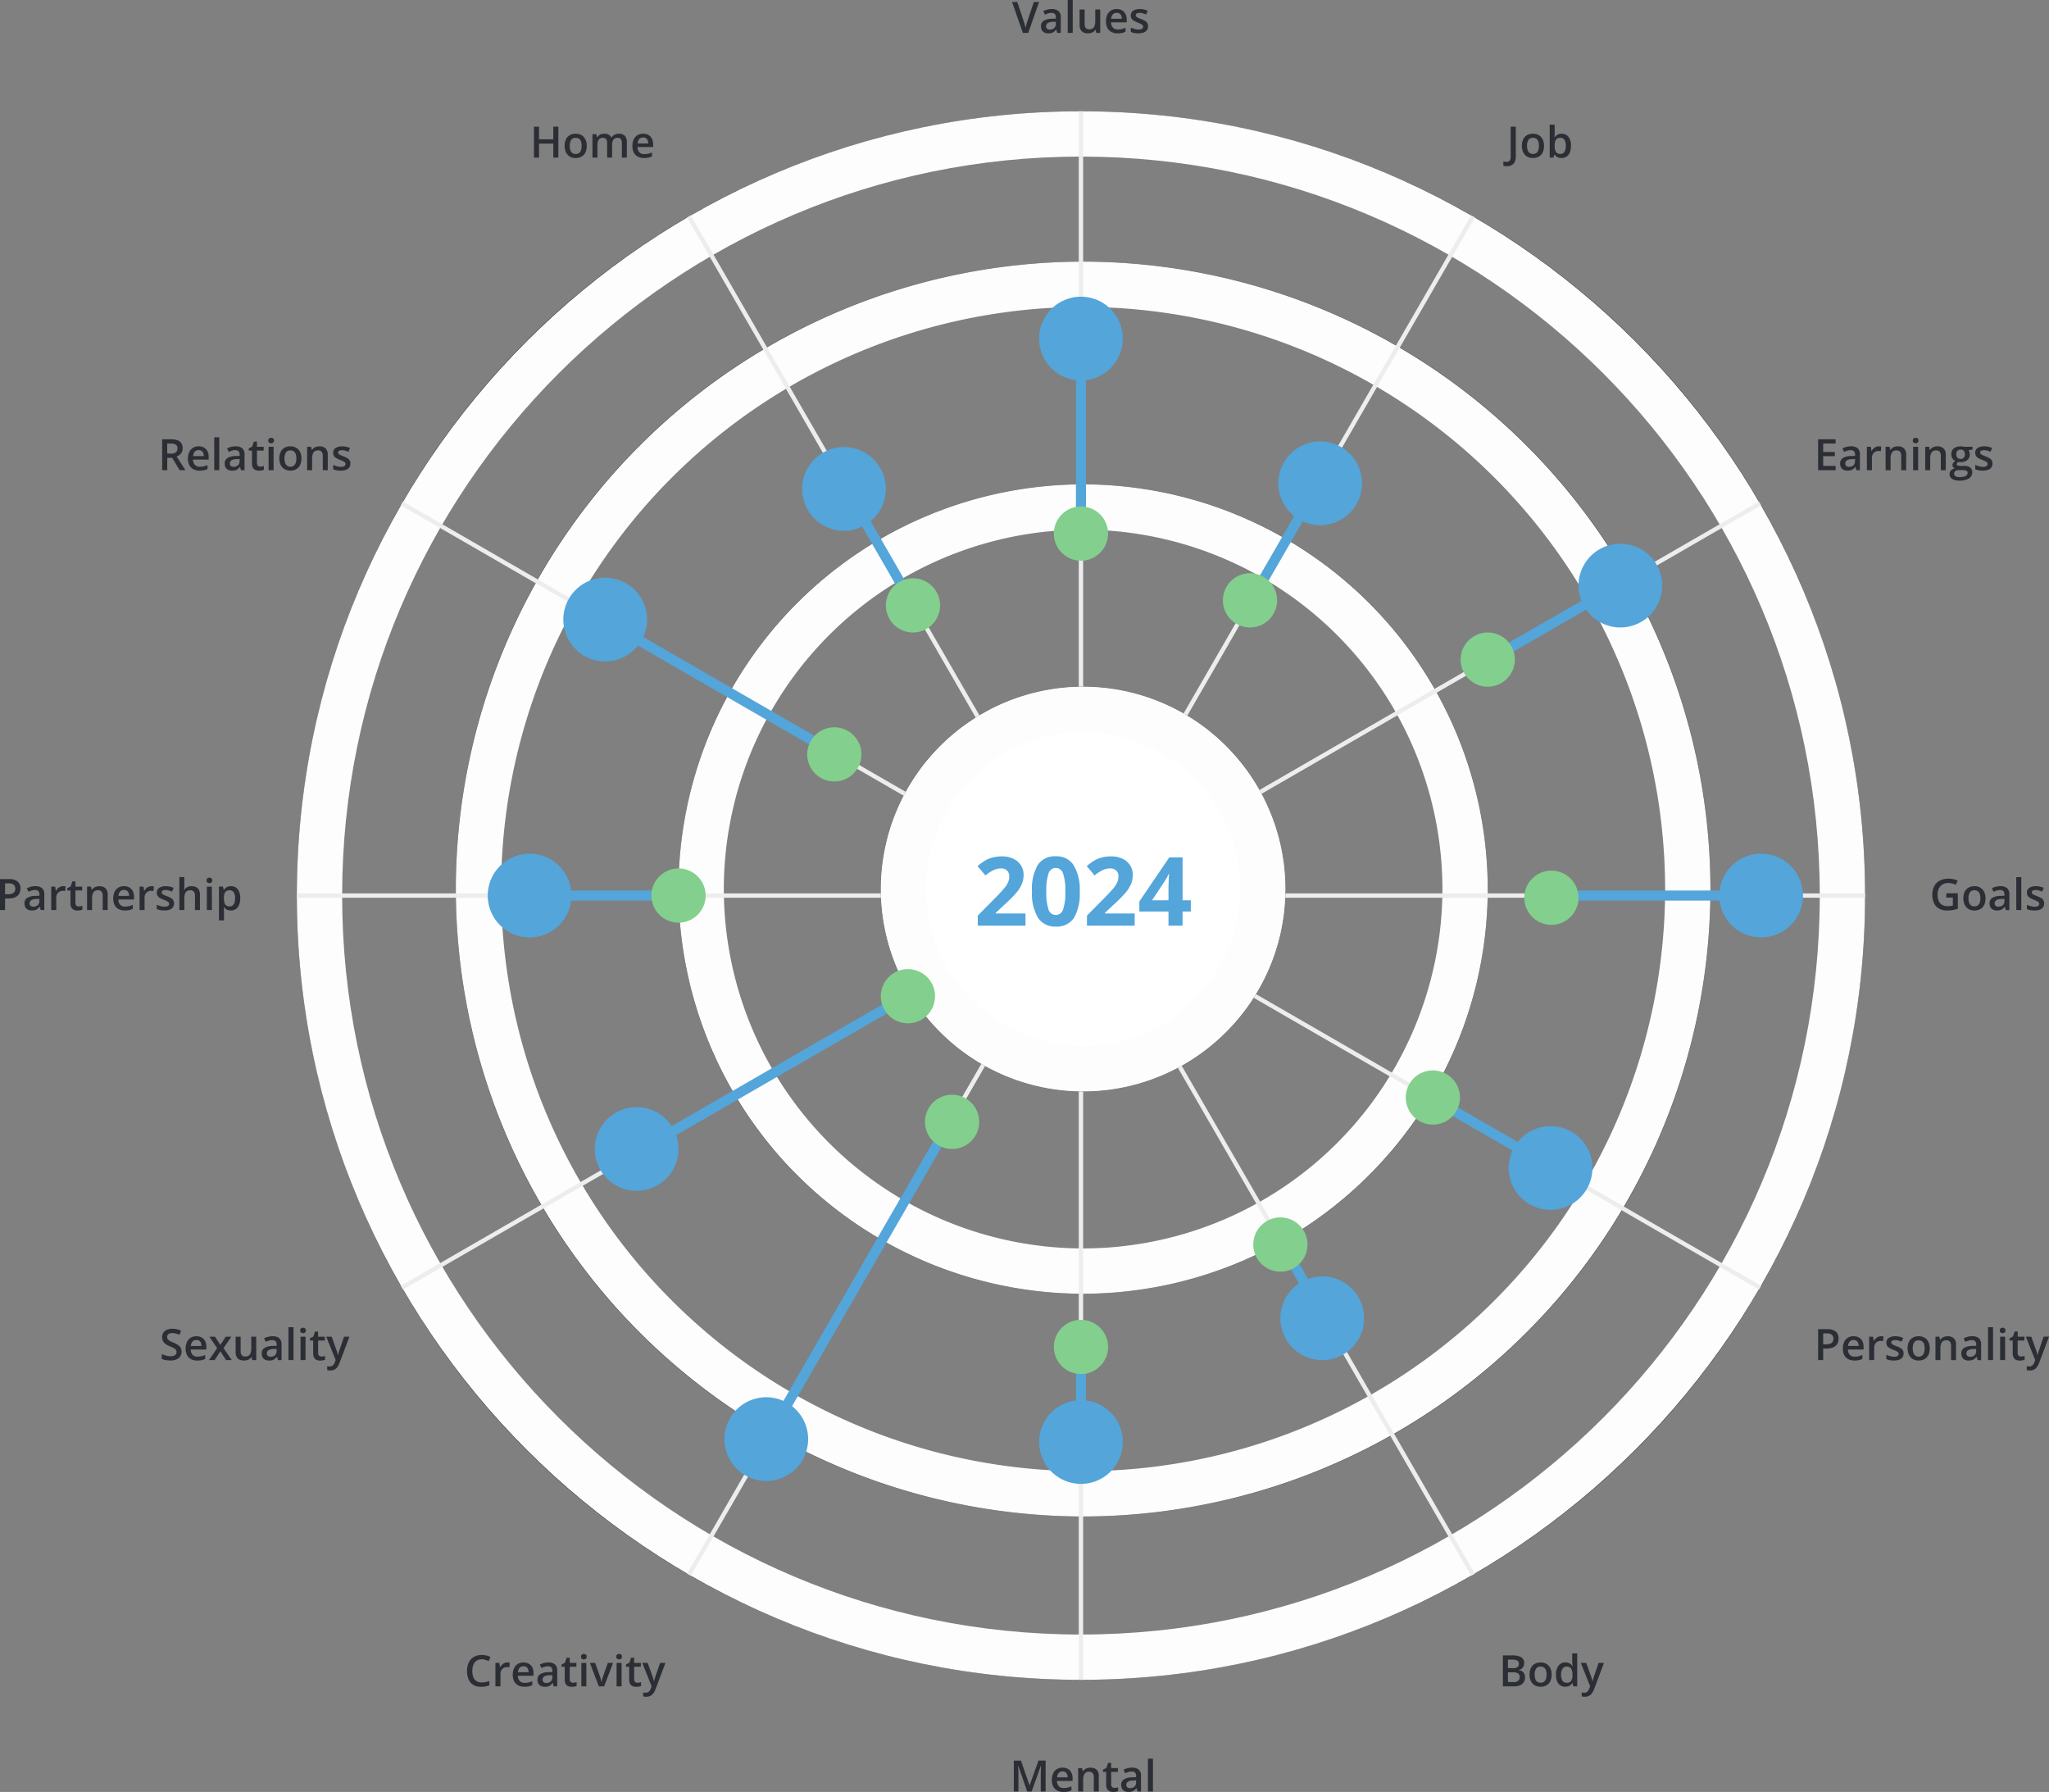 <svg xmlns="http://www.w3.org/2000/svg" xmlns:xlink="http://www.w3.org/1999/xlink" width="407.091" height="355.948" viewBox="0 0 407.091 355.948"><rect x="0" y="0" width="407.091" height="355.948" fill="#808080" stroke="none"/><defs><clipPath id="a"><path d="M90.563-179.347A124.632,124.632,0,0,0,215.194-54.715h0a124.631,124.631,0,0,0,124.63-124.632h0a124.63,124.63,0,0,0-124.63-124.63h0A124.631,124.631,0,0,0,90.563-179.347" fill="none"/></clipPath><clipPath id="b"><path d="M0,0H407.091V-355.948H0Z" fill="none"/></clipPath><clipPath id="c"><path d="M58.974-178.055A155.789,155.789,0,0,0,214.763-22.267h0A155.789,155.789,0,0,0,370.552-178.055h0A155.788,155.788,0,0,0,214.763-333.843h0A155.788,155.788,0,0,0,58.974-178.055" fill="none"/></clipPath><clipPath id="e"><path d="M134.807-179.347A80.386,80.386,0,0,0,215.194-98.96h0a80.386,80.386,0,0,0,80.386-80.387h0a80.386,80.386,0,0,0-80.386-80.386h0a80.386,80.386,0,0,0-80.387,80.386" fill="none"/></clipPath><clipPath id="g"><path d="M175-179.347a40.193,40.193,0,0,0,40.194,40.194h0a40.194,40.194,0,0,0,40.193-40.194h0a40.194,40.194,0,0,0-40.193-40.193h0A40.194,40.194,0,0,0,175-179.347" fill="none"/></clipPath></defs><g transform="translate(0 355.948)"><g clip-path="url(#a)"><g transform="translate(215.193 -54.716)"><path d="M0,.172A125.727,125.727,0,0,1-25.152-2.364,124.176,124.176,0,0,1-48.579-9.636a124.815,124.815,0,0,1-21.2-11.507,125.7,125.7,0,0,1-18.47-15.239,125.7,125.7,0,0,1-15.239-18.47A124.815,124.815,0,0,1-115-76.052a124.177,124.177,0,0,1-7.272-23.427,125.727,125.727,0,0,1-2.536-25.152,125.724,125.724,0,0,1,2.536-25.152A124.175,124.175,0,0,1-115-173.21a124.813,124.813,0,0,1,11.507-21.2,125.7,125.7,0,0,1,15.239-18.47,125.7,125.7,0,0,1,18.47-15.239,124.817,124.817,0,0,1,21.2-11.507A124.179,124.179,0,0,1-25.152-246.9,125.727,125.727,0,0,1,0-249.433,125.727,125.727,0,0,1,25.152-246.9a124.179,124.179,0,0,1,23.427,7.272,124.817,124.817,0,0,1,21.2,11.507,125.7,125.7,0,0,1,18.47,15.239,125.7,125.7,0,0,1,15.239,18.47A124.813,124.813,0,0,1,115-173.21a124.175,124.175,0,0,1,7.272,23.427,125.724,125.724,0,0,1,2.536,25.152,125.727,125.727,0,0,1-2.536,25.152A124.177,124.177,0,0,1,115-76.052a124.815,124.815,0,0,1-11.507,21.2,125.7,125.7,0,0,1-15.239,18.47,125.7,125.7,0,0,1-18.47,15.239,124.815,124.815,0,0,1-21.2,11.507A124.176,124.176,0,0,1,25.152-2.364,125.727,125.727,0,0,1,0,.172ZM0-249.089a125.379,125.379,0,0,0-25.083,2.529,123.831,123.831,0,0,0-23.362,7.252,124.47,124.47,0,0,0-21.141,11.475,125.355,125.355,0,0,0-18.42,15.2,125.353,125.353,0,0,0-15.2,18.42,124.468,124.468,0,0,0-11.475,21.141,123.827,123.827,0,0,0-7.252,23.362,125.376,125.376,0,0,0-2.529,25.083,125.379,125.379,0,0,0,2.529,25.083,123.829,123.829,0,0,0,7.252,23.362A124.471,124.471,0,0,0-103.2-55.045a125.353,125.353,0,0,0,15.2,18.42,125.354,125.354,0,0,0,18.42,15.2A124.471,124.471,0,0,0-48.445-9.953,123.83,123.83,0,0,0-25.083-2.7,125.379,125.379,0,0,0,0-.172,125.379,125.379,0,0,0,25.083-2.7,123.83,123.83,0,0,0,48.445-9.953,124.471,124.471,0,0,0,69.586-21.428a125.354,125.354,0,0,0,18.42-15.2,125.353,125.353,0,0,0,15.2-18.42,124.471,124.471,0,0,0,11.475-21.141,123.829,123.829,0,0,0,7.252-23.362,125.379,125.379,0,0,0,2.529-25.083,125.376,125.376,0,0,0-2.529-25.083,123.827,123.827,0,0,0-7.252-23.362A124.468,124.468,0,0,0,103.2-194.216a125.353,125.353,0,0,0-15.2-18.42,125.355,125.355,0,0,0-18.42-15.2,124.47,124.47,0,0,0-21.141-11.475,123.831,123.831,0,0,0-23.362-7.252A125.379,125.379,0,0,0,0-249.089Z" fill="#2b2e34"/></g></g><g clip-path="url(#b)"><g transform="translate(215.193 -59.216)"><path d="M0,4.5A124.772,124.772,0,0,1-124.631-120.131,124.772,124.772,0,0,1,0-244.761a124.772,124.772,0,0,1,124.631,124.63A124.772,124.772,0,0,1,0,4.5ZM0-235.761a115.761,115.761,0,0,0-115.631,115.63A115.762,115.762,0,0,0,0-4.5,115.762,115.762,0,0,0,115.631-120.131,115.761,115.761,0,0,0,0-235.761Z" fill="#fdfdfd"/></g></g><g clip-path="url(#c)"><g transform="translate(214.763 -22.267)"><path d="M0,.215A157.156,157.156,0,0,1-31.44-2.954a155.219,155.219,0,0,1-29.284-9.09,156.019,156.019,0,0,1-26.5-14.383,157.122,157.122,0,0,1-23.088-19.049A157.125,157.125,0,0,1-129.36-68.565a156.018,156.018,0,0,1-14.383-26.5,155.221,155.221,0,0,1-9.09-29.284A157.156,157.156,0,0,1-156-155.788a157.159,157.159,0,0,1,3.169-31.44,155.223,155.223,0,0,1,9.09-29.284,156.019,156.019,0,0,1,14.383-26.5A157.125,157.125,0,0,1-110.311-266.1a157.124,157.124,0,0,1,23.088-19.049,156.02,156.02,0,0,1,26.5-14.383,155.224,155.224,0,0,1,29.284-9.09A157.157,157.157,0,0,1,0-311.792a157.157,157.157,0,0,1,31.44,3.169,155.224,155.224,0,0,1,29.284,9.09,156.02,156.02,0,0,1,26.5,14.383A157.124,157.124,0,0,1,110.311-266.1a157.125,157.125,0,0,1,19.049,23.088,156.019,156.019,0,0,1,14.383,26.5,155.223,155.223,0,0,1,9.09,29.284A157.159,157.159,0,0,1,156-155.788a157.156,157.156,0,0,1-3.169,31.44,155.221,155.221,0,0,1-9.09,29.284,156.018,156.018,0,0,1-14.383,26.5,157.125,157.125,0,0,1-19.049,23.088A157.122,157.122,0,0,1,87.223-26.428a156.019,156.019,0,0,1-26.5,14.383A155.219,155.219,0,0,1,31.44-2.954,157.156,157.156,0,0,1,0,.215ZM0-311.362A156.725,156.725,0,0,0-31.354-308.2a154.79,154.79,0,0,0-29.2,9.065,155.59,155.59,0,0,0-26.426,14.344,156.692,156.692,0,0,0-23.024,19,156.694,156.694,0,0,0-19,23.025,155.589,155.589,0,0,0-14.344,26.426,154.793,154.793,0,0,0-9.065,29.2,156.727,156.727,0,0,0-3.161,31.354,156.724,156.724,0,0,0,3.161,31.353,154.791,154.791,0,0,0,9.065,29.2A155.587,155.587,0,0,0-129-68.806a156.694,156.694,0,0,0,19,23.025,156.693,156.693,0,0,0,23.024,19A155.59,155.59,0,0,0-60.556-12.441a154.792,154.792,0,0,0,29.2,9.065A156.726,156.726,0,0,0,0-.215,156.726,156.726,0,0,0,31.354-3.376a154.792,154.792,0,0,0,29.2-9.065A155.59,155.59,0,0,0,86.982-26.784a156.693,156.693,0,0,0,23.024-19,156.694,156.694,0,0,0,19-23.025,155.587,155.587,0,0,0,14.344-26.426,154.791,154.791,0,0,0,9.065-29.2,156.724,156.724,0,0,0,3.161-31.353,156.727,156.727,0,0,0-3.161-31.354,154.793,154.793,0,0,0-9.065-29.2A155.589,155.589,0,0,0,129-242.771a156.694,156.694,0,0,0-19-23.025,156.692,156.692,0,0,0-23.024-19,155.59,155.59,0,0,0-26.426-14.344,154.79,154.79,0,0,0-29.2-9.065A156.725,156.725,0,0,0,0-311.362Z" fill="#2b2e34"/></g></g><g clip-path="url(#b)"><g transform="translate(214.763 -26.767)"><path d="M0,4.5c-85.9,0-155.788-69.886-155.788-155.788S-85.9-307.077,0-307.077,155.788-237.19,155.788-151.288,85.9,4.5,0,4.5ZM0-298.077c-80.939,0-146.788,65.849-146.788,146.789S-80.939-4.5,0-4.5,146.788-70.349,146.788-151.288,80.939-298.077,0-298.077Z" fill="#fdfdfd"/></g></g><g clip-path="url(#e)"><g transform="translate(215.193 -98.96)"><path d="M0,.111A81.091,81.091,0,0,1-16.223-1.524a80.094,80.094,0,0,1-15.11-4.69,80.507,80.507,0,0,1-13.674-7.422A81.075,81.075,0,0,1-56.92-23.466,81.075,81.075,0,0,1-66.75-35.38a80.506,80.506,0,0,1-7.422-13.674,80.094,80.094,0,0,1-4.691-15.111A81.091,81.091,0,0,1-80.5-80.387,81.089,81.089,0,0,1-78.863-96.61a80.094,80.094,0,0,1,4.691-15.11,80.508,80.508,0,0,1,7.422-13.674,81.076,81.076,0,0,1,9.83-11.913,81.076,81.076,0,0,1,11.913-9.83,80.507,80.507,0,0,1,13.674-7.422,80.1,80.1,0,0,1,15.11-4.691A81.089,81.089,0,0,1,0-160.885a81.089,81.089,0,0,1,16.223,1.635,80.1,80.1,0,0,1,15.11,4.691,80.507,80.507,0,0,1,13.674,7.422,81.076,81.076,0,0,1,11.913,9.83,81.076,81.076,0,0,1,9.83,11.913,80.508,80.508,0,0,1,7.422,13.674,80.094,80.094,0,0,1,4.691,15.11A81.089,81.089,0,0,1,80.5-80.387a81.091,81.091,0,0,1-1.635,16.223,80.094,80.094,0,0,1-4.691,15.111A80.506,80.506,0,0,1,66.75-35.38a81.075,81.075,0,0,1-9.83,11.913,81.075,81.075,0,0,1-11.913,9.829A80.507,80.507,0,0,1,31.333-6.215a80.094,80.094,0,0,1-15.11,4.69A81.091,81.091,0,0,1,0,.111ZM0-160.663a80.866,80.866,0,0,0-16.178,1.631,79.87,79.87,0,0,0-15.068,4.678,80.285,80.285,0,0,0-13.636,7.4,80.857,80.857,0,0,0-11.881,9.8,80.858,80.858,0,0,0-9.8,11.881,80.285,80.285,0,0,0-7.4,13.636,79.87,79.87,0,0,0-4.678,15.068,80.867,80.867,0,0,0-1.631,16.178,80.87,80.87,0,0,0,1.631,16.179A79.87,79.87,0,0,0-73.967-49.14a80.283,80.283,0,0,0,7.4,13.636,80.854,80.854,0,0,0,9.8,11.881,80.855,80.855,0,0,0,11.881,9.8,80.285,80.285,0,0,0,13.636,7.4A79.871,79.871,0,0,0-16.178-1.742,80.87,80.87,0,0,0,0-.111,80.87,80.87,0,0,0,16.178-1.742,79.871,79.871,0,0,0,31.247-6.419a80.285,80.285,0,0,0,13.636-7.4,80.855,80.855,0,0,0,11.881-9.8,80.854,80.854,0,0,0,9.8-11.881,80.283,80.283,0,0,0,7.4-13.636,79.87,79.87,0,0,0,4.678-15.069,80.87,80.87,0,0,0,1.631-16.179,80.867,80.867,0,0,0-1.631-16.178,79.87,79.87,0,0,0-4.678-15.068,80.285,80.285,0,0,0-7.4-13.636,80.858,80.858,0,0,0-9.8-11.881,80.857,80.857,0,0,0-11.881-9.8,80.285,80.285,0,0,0-13.636-7.4,79.87,79.87,0,0,0-15.068-4.678A80.866,80.866,0,0,0,0-160.663Z" fill="#2b2e34"/></g></g><g clip-path="url(#b)"><g transform="translate(215.193 -103.46)"><path d="M0,4.5A80.478,80.478,0,0,1-80.387-75.887,80.478,80.478,0,0,1,0-156.274,80.478,80.478,0,0,1,80.387-75.887,80.478,80.478,0,0,1,0,4.5ZM0-147.274A71.468,71.468,0,0,0-71.387-75.887,71.468,71.468,0,0,0,0-4.5,71.468,71.468,0,0,0,71.387-75.887,71.468,71.468,0,0,0,0-147.274Z" fill="#fdfdfd"/></g></g><g clip-path="url(#g)"><g transform="translate(215.193 -139.153)"><path d="M0,.055A40,40,0,0,1-15.667-3.107,40.114,40.114,0,0,1-28.46-11.733a40.114,40.114,0,0,1-8.626-12.793,40,40,0,0,1-3.163-15.667A40,40,0,0,1-37.086-55.86,40.115,40.115,0,0,1-28.46-68.654,40.114,40.114,0,0,1-15.667-77.28,40,40,0,0,1,0-80.442,40,40,0,0,1,15.667-77.28,40.114,40.114,0,0,1,28.46-68.654,40.115,40.115,0,0,1,37.086-55.86a40,40,0,0,1,3.163,15.667,40,40,0,0,1-3.163,15.667A40.114,40.114,0,0,1,28.46-11.733,40.114,40.114,0,0,1,15.667-3.107,40,40,0,0,1,0,.055ZM0-80.331a39.886,39.886,0,0,0-15.623,3.154,40,40,0,0,0-12.758,8.6,40,40,0,0,0-8.6,12.758,39.889,39.889,0,0,0-3.154,15.624A39.886,39.886,0,0,0-36.983-24.57a40,40,0,0,0,8.6,12.758,40,40,0,0,0,12.758,8.6A39.886,39.886,0,0,0,0-.056,39.886,39.886,0,0,0,15.623-3.21a40,40,0,0,0,12.758-8.6,40,40,0,0,0,8.6-12.758,39.886,39.886,0,0,0,3.154-15.623,39.889,39.889,0,0,0-3.154-15.624,40,40,0,0,0-8.6-12.758,40,40,0,0,0-12.758-8.6A39.886,39.886,0,0,0,0-80.331Z" fill="#2b2e34"/></g></g><g clip-path="url(#b)"><g transform="translate(215.193 -143.653)"><path d="M0,4.5A40.239,40.239,0,0,1-40.193-35.693,40.239,40.239,0,0,1,0-75.887,40.239,40.239,0,0,1,40.193-35.693,40.239,40.239,0,0,1,0,4.5ZM0-66.887A31.229,31.229,0,0,0-31.193-35.693,31.228,31.228,0,0,0,0-4.5,31.228,31.228,0,0,0,31.193-35.693,31.229,31.229,0,0,0,0-66.887Z" fill="#fdfdfd"/></g></g><g transform="translate(58.975 -178.055)"><path d="M311.577.431H0V-.431H311.577Z" fill="#eceeee"/></g><g transform="translate(214.763 -333.844)"><path d="M.431,311.577H-.431V0H.431Z" fill="#eceeee"/></g><g transform="translate(79.846 -100.161)"><path d="M.215.373l-.43-.746L269.618-156.161l.43.746Z" fill="#eceeee"/></g><g transform="translate(136.869 -312.972)"><path d="M155.415,270.048-.373.215l.746-.43L156.161,269.618Z" fill="#eceeee"/></g><g transform="translate(136.869 -43.139)"><path d="M.373.215l-.746-.43L155.415-270.048l.746.43Z" fill="#eceeee"/></g><g transform="translate(79.846 -255.949)"><path d="M269.618,156.161-.215.373l.43-.746L270.048,155.415Z" fill="#eceeee"/></g><g clip-path="url(#b)"><g transform="translate(205.401 -355.553)"><path d="M0,0-1.294,3.846c-.04.115-.082.252-.127.412s-.087.32-.128.483-.072.307-.094.433c-.023-.126-.054-.271-.1-.433s-.084-.324-.13-.483-.089-.3-.128-.408L-3.291,0H-4.325l2.144,6.145H-1.11L1.038,0ZM2.663,1.517a3.722,3.722,0,0,0-.78.294l.323.7a5.422,5.422,0,0,1,.639-.244,2.3,2.3,0,0,1,.677-.1.894.894,0,0,1,.63.206.9.9,0,0,1,.223.685V3.3l-.8.03a3.124,3.124,0,0,0-1.62.4,1.217,1.217,0,0,0-.536,1.08,1.557,1.557,0,0,0,.187.8,1.16,1.16,0,0,0,.515.468,1.751,1.751,0,0,0,.748.154,2.426,2.426,0,0,0,.669-.08A1.4,1.4,0,0,0,4.018,5.9a2.5,2.5,0,0,0,.408-.418h.033l.194.66h.7V3.013A1.525,1.525,0,0,0,4.9,1.795,1.988,1.988,0,0,0,3.568,1.4a3.591,3.591,0,0,0-.9.113M4.371,4.329a1.071,1.071,0,0,1-.336.855,1.246,1.246,0,0,1-.849.292.868.868,0,0,1-.542-.157.592.592,0,0,1-.206-.5.73.73,0,0,1,.3-.619,1.887,1.887,0,0,1,1.038-.25l.6-.026ZM7.729-.4h-1v6.54h1ZM12.2,1.492V3.808a2.983,2.983,0,0,1-.114.887,1.007,1.007,0,0,1-.376.546A1.217,1.217,0,0,1,11,5.426a.838.838,0,0,1-.687-.269,1.26,1.26,0,0,1-.221-.811V1.492h-1V4.531a2.032,2.032,0,0,0,.2.966,1.242,1.242,0,0,0,.571.553,2.049,2.049,0,0,0,.893.179,2.259,2.259,0,0,0,.587-.076,1.613,1.613,0,0,0,.506-.233,1.326,1.326,0,0,0,.374-.4h.051l.138.622h.778V1.492Zm3.139.2a1.9,1.9,0,0,0-.743.832,3.018,3.018,0,0,0-.265,1.328,2.716,2.716,0,0,0,.29,1.32,1.877,1.877,0,0,0,.811.794,2.632,2.632,0,0,0,1.206.265,4.319,4.319,0,0,0,.866-.076,3.146,3.146,0,0,0,.71-.24v-.8a4.268,4.268,0,0,1-.733.254,3.433,3.433,0,0,1-.8.086,1.276,1.276,0,0,1-.973-.366,1.512,1.512,0,0,1-.363-1.042h3.106V3.514a2.457,2.457,0,0,0-.24-1.127,1.719,1.719,0,0,0-.685-.727A2.106,2.106,0,0,0,16.458,1.4a2.138,2.138,0,0,0-1.118.286m1.69.611a.932.932,0,0,1,.334.42,1.653,1.653,0,0,1,.116.616H15.366A1.425,1.425,0,0,1,15.7,2.45,1.114,1.114,0,0,1,17.03,2.3m5.5,1.864a1.341,1.341,0,0,0-.468-.427,5.347,5.347,0,0,0-.721-.334q-.424-.168-.662-.281a1.033,1.033,0,0,1-.334-.227.412.412,0,0,1-.1-.278.368.368,0,0,1,.2-.332,1.168,1.168,0,0,1,.582-.117,2.358,2.358,0,0,1,.645.09,5.264,5.264,0,0,1,.633.225l.311-.744a3.965,3.965,0,0,0-.746-.25,3.689,3.689,0,0,0-.809-.086,2.344,2.344,0,0,0-1.3.321,1.057,1.057,0,0,0-.492.944,1.186,1.186,0,0,0,.156.639,1.306,1.306,0,0,0,.458.426,5.334,5.334,0,0,0,.744.355,6.343,6.343,0,0,1,.687.3.971.971,0,0,1,.319.248.449.449,0,0,1,.086.271.479.479,0,0,1-.216.41,1.239,1.239,0,0,1-.7.153,2.957,2.957,0,0,1-.784-.113,4.821,4.821,0,0,1-.75-.269v.853a3.027,3.027,0,0,0,.666.212,4.327,4.327,0,0,0,.839.07,2.951,2.951,0,0,0,1.044-.162,1.357,1.357,0,0,0,.649-.477,1.3,1.3,0,0,0,.223-.774,1.168,1.168,0,0,0-.164-.651" fill="#2b2e34"/></g><g transform="translate(298.587 -20.976)"><path d="M0,0H2.207a3.032,3.032,0,0,0,1.17-.206,1.663,1.663,0,0,0,.761-.6,1.67,1.67,0,0,0,.267-.958,1.617,1.617,0,0,0-.162-.774A1.147,1.147,0,0,0,3.8-3a1.963,1.963,0,0,0-.636-.222v-.042a1.317,1.317,0,0,0,.58-.246A1.182,1.182,0,0,0,4.1-3.972a1.549,1.549,0,0,0,.124-.634A1.26,1.26,0,0,0,3.623-5.8a3.708,3.708,0,0,0-1.795-.345H0ZM1.009-5.3h.874a1.97,1.97,0,0,1,.99.191.686.686,0,0,1,.313.633.8.8,0,0,1-.263.647,1.5,1.5,0,0,1-.948.223H1.009ZM2.022-2.791a2.185,2.185,0,0,1,.781.114.8.8,0,0,1,.416.323.95.95,0,0,1,.126.5.977.977,0,0,1-.285.74,1.419,1.419,0,0,1-.988.273H1.009V-2.791ZM9.414-3.64a1.948,1.948,0,0,0-.769-.819,2.24,2.24,0,0,0-1.134-.282,2.355,2.355,0,0,0-1.182.282,1.88,1.88,0,0,0-.762.817A2.9,2.9,0,0,0,5.3-2.337a3.056,3.056,0,0,0,.16,1.03,2.149,2.149,0,0,0,.451.761,1.9,1.9,0,0,0,.692.47,2.333,2.333,0,0,0,.878.16A2.5,2.5,0,0,0,8.4-.076a1.874,1.874,0,0,0,.7-.47,2.046,2.046,0,0,0,.441-.761,3.221,3.221,0,0,0,.152-1.03,2.815,2.815,0,0,0-.278-1.3M6.6-3.514a1.01,1.01,0,0,1,.9-.411,1.124,1.124,0,0,1,.672.187,1.079,1.079,0,0,1,.385.542,2.638,2.638,0,0,1,.124.859,2.713,2.713,0,0,1-.124.87,1.111,1.111,0,0,1-.385.553A1.1,1.1,0,0,1,7.5-.723a1.113,1.113,0,0,1-.673-.191,1.109,1.109,0,0,1-.384-.553,2.686,2.686,0,0,1-.124-.87A2.082,2.082,0,0,1,6.6-3.514m6.41,3.5a1.448,1.448,0,0,0,.456-.258,1.651,1.651,0,0,0,.317-.361h.042L14,0h.773V-6.54h-.992v1.673c0,.14.009.292.025.456s.033.289.047.376h-.047a1.618,1.618,0,0,0-.323-.357,1.524,1.524,0,0,0-.458-.254,1.825,1.825,0,0,0-.614-.1,1.666,1.666,0,0,0-1.347.614,2.775,2.775,0,0,0-.511,1.811,2.758,2.758,0,0,0,.5,1.793,1.638,1.638,0,0,0,1.33.607,1.828,1.828,0,0,0,.622-.095M11.846-1.124a2.06,2.06,0,0,1-.28-1.175,2.178,2.178,0,0,1,.28-1.2.909.909,0,0,1,.813-.428.979.979,0,0,1,.918.416,2.341,2.341,0,0,1,.25,1.2v.131a1.9,1.9,0,0,1-.266,1.1,1.029,1.029,0,0,1-.894.365.933.933,0,0,1-.821-.4M17.341-.013l-.164.437a1.817,1.817,0,0,1-.223.435.947.947,0,0,1-.328.3.942.942,0,0,1-.458.105,2.277,2.277,0,0,1-.277-.017,2.07,2.07,0,0,1-.223-.038V2c.073.017.161.033.265.049a2.592,2.592,0,0,0,.366.023,1.76,1.76,0,0,0,.777-.166,1.675,1.675,0,0,0,.591-.488,3,3,0,0,0,.422-.775l2-5.292H19.018L18.106-2q-.1.273-.175.544t-.119.49h-.026c-.016-.112-.038-.225-.065-.337s-.057-.226-.092-.342-.074-.235-.116-.355l-.954-2.657H15.483Z" fill="#2b2e34"/></g><g transform="translate(364.697 -263.401)"><path d="M0,0H-2.471V-1.929H-.156v-.845H-2.471V-4.442H0v-.849H-3.48V.853H0ZM2.141-3.774a3.638,3.638,0,0,0-.779.294l.323.7a5.092,5.092,0,0,1,.639-.244A2.3,2.3,0,0,1,3-3.127a.894.894,0,0,1,.63.206.9.9,0,0,1,.223.685v.244l-.8.029a3.12,3.12,0,0,0-1.62.4A1.217,1.217,0,0,0,.895-.483a1.55,1.55,0,0,0,.187.8A1.162,1.162,0,0,0,1.6.784a1.751,1.751,0,0,0,.748.153,2.376,2.376,0,0,0,.668-.08A1.409,1.409,0,0,0,3.5.612,2.467,2.467,0,0,0,3.9.193h.034l.193.66h.7V-2.278A1.526,1.526,0,0,0,4.381-3.5a1.991,1.991,0,0,0-1.334-.391,3.559,3.559,0,0,0-.906.114M3.85-.962a1.072,1.072,0,0,1-.336.855,1.25,1.25,0,0,1-.849.292A.871.871,0,0,1,2.122.027a.592.592,0,0,1-.2-.5.734.734,0,0,1,.3-.62,1.9,1.9,0,0,1,1.038-.25l.6-.025Zm4.138-2.8a1.649,1.649,0,0,0-.473.33,2.087,2.087,0,0,0-.345.454H7.124L6.989-3.8H6.212V.853h1V-1.576a1.607,1.607,0,0,1,.105-.605,1.208,1.208,0,0,1,.29-.435,1.228,1.228,0,0,1,.424-.263,1.446,1.446,0,0,1,.5-.088,2.235,2.235,0,0,1,.229.014,1.5,1.5,0,0,1,.216.04l.093-.928a2.032,2.032,0,0,0-.24-.034c-.092-.008-.178-.013-.256-.013a1.38,1.38,0,0,0-.586.124m3.786-.044a1.671,1.671,0,0,0-.5.238,1.362,1.362,0,0,0-.376.4h-.055L10.7-3.8H9.927V.853h.992V-1.458a2.264,2.264,0,0,1,.263-1.2,1.021,1.021,0,0,1,.939-.417.839.839,0,0,1,.689.272A1.247,1.247,0,0,1,13.033-2V.853h.988V-2.181a1.7,1.7,0,0,0-.439-1.3,1.742,1.742,0,0,0-1.226-.406,2.124,2.124,0,0,0-.582.08M15.4.853h.992V-3.8H15.4Zm0-4.652.1-1.661a.494.494,0,0,0-.164.421.5.5,0,0,0,.164.42.634.634,0,0,0,.4.126.629.629,0,0,0,.393-.126.493.493,0,0,0,.166-.42.489.489,0,0,0-.166-.421.644.644,0,0,0-.393-.121.65.65,0,0,0-.4.121m4.142,1.652a1.671,1.671,0,0,0-.5.238,1.349,1.349,0,0,0-.376.4h-.055l-.139-.63H17.8V.853h.992V-1.458a2.265,2.265,0,0,1,.262-1.2,1.024,1.024,0,0,1,.94-.417.839.839,0,0,1,.689.272A1.247,1.247,0,0,1,20.9-2V.853h.987V-2.181a1.7,1.7,0,0,0-.439-1.3,1.74,1.74,0,0,0-1.225-.406,2.114,2.114,0,0,0-.582.08m6.84,6.3a1.381,1.381,0,0,0,.656-1.225,1.147,1.147,0,0,0-.4-.95,1.828,1.828,0,0,0-1.168-.323h-.8a1.9,1.9,0,0,1-.384-.034.527.527,0,0,1-.238-.1.231.231,0,0,1-.08-.183.413.413,0,0,1,.08-.248.86.86,0,0,1,.231-.206,3.176,3.176,0,0,0,.408.034,2.083,2.083,0,0,0,1.372-.414,1.4,1.4,0,0,0,.5-1.137,1.4,1.4,0,0,0-.067-.443,1.361,1.361,0,0,0-.181-.364l.791-.147V-3.8h-1.61a1.422,1.422,0,0,0-.2-.04c-.085-.012-.178-.023-.277-.033s-.191-.015-.275-.015a2.406,2.406,0,0,0-1,.187,1.391,1.391,0,0,0-.629.542,1.627,1.627,0,0,0-.216.86,1.522,1.522,0,0,0,.22.826,1.267,1.267,0,0,0,.587.506,1.613,1.613,0,0,0-.439.357.687.687,0,0,0-.15.446.641.641,0,0,0,.139.4A.844.844,0,0,0,23.679.5,1.416,1.416,0,0,0,22.908.9a1.031,1.031,0,0,0-.271.724,1.085,1.085,0,0,0,.506.955,2.606,2.606,0,0,0,1.452.34,3.44,3.44,0,0,0,1.887-.431m-2.654-.435a.546.546,0,0,1-.284-.492.654.654,0,0,1,.116-.392.724.724,0,0,1,.326-.248,1.254,1.254,0,0,1,.483-.087H25.2a3.038,3.038,0,0,1,.565.044.62.62,0,0,1,.341.167.486.486,0,0,1,.115.348.617.617,0,0,1-.182.444,1.21,1.21,0,0,1-.536.288,3.207,3.207,0,0,1-.866.1,1.556,1.556,0,0,1-.805-.173m.362-3.688a.943.943,0,0,1-.217-.662A1.018,1.018,0,0,1,24.19-3a.807.807,0,0,1,.632-.239.821.821,0,0,1,.639.235,1.011,1.011,0,0,1,.214.7.978.978,0,0,1-.21.67.807.807,0,0,1-.639.238.814.814,0,0,1-.636-.238M31-1.126a1.332,1.332,0,0,0-.468-.427,5.283,5.283,0,0,0-.721-.334q-.425-.168-.662-.282a1,1,0,0,1-.334-.227.409.409,0,0,1-.1-.277.367.367,0,0,1,.2-.332,1.167,1.167,0,0,1,.582-.118,2.321,2.321,0,0,1,.645.091,5.436,5.436,0,0,1,.633.224l.311-.743a3.9,3.9,0,0,0-.746-.25,3.628,3.628,0,0,0-.809-.087,2.344,2.344,0,0,0-1.3.322,1.055,1.055,0,0,0-.492.943,1.181,1.181,0,0,0,.156.639,1.3,1.3,0,0,0,.458.427A5.449,5.449,0,0,0,29.1-1.2a6.151,6.151,0,0,1,.687.305.958.958,0,0,1,.319.248.449.449,0,0,1,.086.271.48.48,0,0,1-.216.41,1.239,1.239,0,0,1-.7.153,2.96,2.96,0,0,1-.784-.114,4.72,4.72,0,0,1-.75-.269V.656a3.027,3.027,0,0,0,.666.212,4.415,4.415,0,0,0,.839.069A2.951,2.951,0,0,0,30.292.775,1.344,1.344,0,0,0,30.941.3a1.3,1.3,0,0,0,.223-.773A1.168,1.168,0,0,0,31-1.126" fill="#2b2e34"/></g><g transform="translate(110.932 -330.788)"><path d="M0,0H-1.009V2.513H-3.837V0H-4.846V6.145h1.009V3.371h2.828V6.145H0ZM5.363,2.505a1.945,1.945,0,0,0-.769-.82A2.251,2.251,0,0,0,3.459,1.4a2.361,2.361,0,0,0-1.181.281,1.878,1.878,0,0,0-.763.818,2.9,2.9,0,0,0-.267,1.305,3.05,3.05,0,0,0,.16,1.029A2.127,2.127,0,0,0,1.86,5.6a1.9,1.9,0,0,0,.691.471,2.354,2.354,0,0,0,.879.16,2.518,2.518,0,0,0,.92-.16,1.88,1.88,0,0,0,.7-.471,2.065,2.065,0,0,0,.441-.761A3.216,3.216,0,0,0,5.64,3.808a2.815,2.815,0,0,0-.277-1.3m-2.816.126a1.006,1.006,0,0,1,.895-.412,1.125,1.125,0,0,1,.673.187,1.093,1.093,0,0,1,.384.542,2.618,2.618,0,0,1,.124.86,2.686,2.686,0,0,1-.124.87,1.108,1.108,0,0,1-.384.552,1.1,1.1,0,0,1-.669.192,1.105,1.105,0,0,1-.672-.192,1.1,1.1,0,0,1-.385-.552,2.713,2.713,0,0,1-.124-.87,2.074,2.074,0,0,1,.282-1.177M11.2,1.584a1.342,1.342,0,0,0-.61.559H10.52a1.163,1.163,0,0,0-.534-.556A1.91,1.91,0,0,0,9.108,1.4a1.886,1.886,0,0,0-.543.078,1.492,1.492,0,0,0-.472.235,1.34,1.34,0,0,0-.356.4H7.683l-.139-.626H6.771V6.145h.992V3.82a3.174,3.174,0,0,1,.105-.88A1.006,1.006,0,0,1,8.214,2.4a1.053,1.053,0,0,1,.65-.183.848.848,0,0,1,.466.118.7.7,0,0,1,.276.355,1.688,1.688,0,0,1,.09.594V6.145h.988V3.678a1.912,1.912,0,0,1,.258-1.089.957.957,0,0,1,.847-.374.741.741,0,0,1,.626.267,1.3,1.3,0,0,1,.206.8V6.145h.988V3.1a1.8,1.8,0,0,0-.4-1.295,1.585,1.585,0,0,0-1.179-.4,1.952,1.952,0,0,0-.828.18m4.518.106a1.9,1.9,0,0,0-.744.832,3.018,3.018,0,0,0-.265,1.328A2.728,2.728,0,0,0,15,5.17a1.888,1.888,0,0,0,.811.794,2.639,2.639,0,0,0,1.207.265,4.309,4.309,0,0,0,.865-.076,3.17,3.17,0,0,0,.711-.24v-.8a4.306,4.306,0,0,1-.734.254,3.424,3.424,0,0,1-.8.086,1.275,1.275,0,0,1-.973-.366,1.507,1.507,0,0,1-.364-1.042h3.106V3.514a2.457,2.457,0,0,0-.24-1.127,1.713,1.713,0,0,0-.685-.727A2.1,2.1,0,0,0,16.841,1.4a2.135,2.135,0,0,0-1.118.286m1.689.611a.934.934,0,0,1,.335.42,1.654,1.654,0,0,1,.115.616H15.748a1.43,1.43,0,0,1,.338-.887,1,1,0,0,1,.755-.3.987.987,0,0,1,.571.153" fill="#2b2e34"/></g><g transform="translate(300.32 -323.133)"><path d="M0,0A1.405,1.405,0,0,0,.614-.637,2.489,2.489,0,0,0,.832-1.755v-5.9H-.181v5.935a1.538,1.538,0,0,1-.111.651.646.646,0,0,1-.3.32.97.97,0,0,1-.419.088,2.063,2.063,0,0,1-.332-.025c-.1-.017-.2-.037-.29-.059V.1a1.973,1.973,0,0,0,.3.071A2.41,2.41,0,0,0-.925.2,1.99,1.99,0,0,0,0,0M6.161-5.151a1.948,1.948,0,0,0-.769-.819,2.24,2.24,0,0,0-1.134-.282,2.349,2.349,0,0,0-1.181.282,1.876,1.876,0,0,0-.763.817,2.908,2.908,0,0,0-.267,1.3,3.056,3.056,0,0,0,.16,1.03,2.149,2.149,0,0,0,.451.761,1.9,1.9,0,0,0,.692.47,2.333,2.333,0,0,0,.878.16,2.5,2.5,0,0,0,.921-.16,1.874,1.874,0,0,0,.7-.47,2.061,2.061,0,0,0,.442-.761,3.25,3.25,0,0,0,.151-1.03,2.815,2.815,0,0,0-.278-1.3m-2.816.126a1.01,1.01,0,0,1,.9-.411,1.124,1.124,0,0,1,.672.187,1.079,1.079,0,0,1,.385.542,2.638,2.638,0,0,1,.124.859,2.713,2.713,0,0,1-.124.87,1.111,1.111,0,0,1-.385.553,1.1,1.1,0,0,1-.668.191,1.113,1.113,0,0,1-.673-.191,1.109,1.109,0,0,1-.384-.553,2.686,2.686,0,0,1-.124-.87,2.083,2.083,0,0,1,.281-1.177M7.569-8.051v6.54h.744l.181-.567h.071a1.632,1.632,0,0,0,.511.458,1.661,1.661,0,0,0,.855.193,1.749,1.749,0,0,0,.982-.275,1.791,1.791,0,0,0,.649-.813,3.375,3.375,0,0,0,.231-1.329,2.757,2.757,0,0,0-.5-1.8,1.646,1.646,0,0,0-1.332-.608,1.64,1.64,0,0,0-.868.208,1.588,1.588,0,0,0-.528.511H8.519c.009-.1.018-.235.028-.41s.014-.353.014-.536V-8.051Zm2.93,3.01a2.079,2.079,0,0,1,.277,1.185,2.169,2.169,0,0,1-.277,1.2.9.9,0,0,1-.795.418.956.956,0,0,1-.9-.412,2.343,2.343,0,0,1-.246-1.189v-.089a2.839,2.839,0,0,1,.114-.846.928.928,0,0,1,.355-.5A1.18,1.18,0,0,1,9.7-5.441a.919.919,0,0,1,.8.4" fill="#2b2e34"/></g><g transform="translate(32.218 -268.692)"><path d="M0,0V6.145H1.009V3.686h.983L3.48,6.145H4.619L2.875,3.425a2.375,2.375,0,0,0,.584-.332A1.589,1.589,0,0,0,3.9,2.562a1.659,1.659,0,0,0,.168-.776,1.81,1.81,0,0,0-.254-1A1.523,1.523,0,0,0,3.041.195,3.778,3.778,0,0,0,1.727,0ZM2.7,1.068a.831.831,0,0,1,.339.752.937.937,0,0,1-.318.769,1.592,1.592,0,0,1-1.015.261h-.7v-2H1.66a1.916,1.916,0,0,1,1.04.223m3.432.622a1.912,1.912,0,0,0-.744.832A3.032,3.032,0,0,0,5.123,3.85a2.728,2.728,0,0,0,.29,1.32,1.888,1.888,0,0,0,.811.794,2.639,2.639,0,0,0,1.207.265A4.309,4.309,0,0,0,8.3,6.153a3.17,3.17,0,0,0,.711-.24v-.8a4.277,4.277,0,0,1-.734.254,3.418,3.418,0,0,1-.8.086A1.275,1.275,0,0,1,6.5,5.085a1.512,1.512,0,0,1-.364-1.042H9.242V3.514A2.47,2.47,0,0,0,9,2.387a1.721,1.721,0,0,0-.686-.727A2.1,2.1,0,0,0,7.25,1.4a2.135,2.135,0,0,0-1.118.286m1.69.611a.938.938,0,0,1,.334.42,1.654,1.654,0,0,1,.115.616H6.157A1.431,1.431,0,0,1,6.5,2.45a.993.993,0,0,1,.754-.3.992.992,0,0,1,.572.153M11.348-.4h-1v6.54h1Zm2.326,1.912a3.722,3.722,0,0,0-.78.294l.324.7a5.291,5.291,0,0,1,.639-.244,2.292,2.292,0,0,1,.676-.1.9.9,0,0,1,.631.206.9.9,0,0,1,.223.685V3.3l-.8.03a3.121,3.121,0,0,0-1.62.4,1.215,1.215,0,0,0-.536,1.08,1.547,1.547,0,0,0,.187.8,1.154,1.154,0,0,0,.515.468,1.748,1.748,0,0,0,.748.154,2.419,2.419,0,0,0,.668-.08,1.4,1.4,0,0,0,.483-.246,2.5,2.5,0,0,0,.408-.418h.034l.193.66h.7V3.013a1.525,1.525,0,0,0-.452-1.218A1.985,1.985,0,0,0,14.58,1.4a3.6,3.6,0,0,0-.906.113m1.708,2.812a1.071,1.071,0,0,1-.336.855,1.246,1.246,0,0,1-.849.292.868.868,0,0,1-.542-.157.594.594,0,0,1-.206-.5.731.731,0,0,1,.3-.619,1.882,1.882,0,0,1,1.038-.25l.6-.026Zm3.632.929a.7.7,0,0,1-.177-.526V2.249H20.17V1.492H18.837V.458h-.622l-.323,1-.681.353v.442h.634v2.5a1.814,1.814,0,0,0,.185.895,1.029,1.029,0,0,0,.5.456,1.81,1.81,0,0,0,.711.133,2.823,2.823,0,0,0,.542-.051,1.99,1.99,0,0,0,.424-.122V5.308a2.578,2.578,0,0,1-.344.086,2.045,2.045,0,0,1-.383.036.637.637,0,0,1-.466-.172m2.135.887h.992V1.492h-.992Zm0-4.653.1-1.66a.49.49,0,0,0-.164.42.5.5,0,0,0,.164.42.681.681,0,0,0,.792,0,.493.493,0,0,0,.166-.42.486.486,0,0,0-.166-.42.7.7,0,0,0-.792,0m6.14,2.673a1.945,1.945,0,0,0-.769-.82A2.251,2.251,0,0,0,25.49,1.4a2.364,2.364,0,0,0-1.181.281,1.876,1.876,0,0,0-.762.818,2.9,2.9,0,0,0-.267,1.305,3.076,3.076,0,0,0,.159,1.029,2.142,2.142,0,0,0,.452.761,1.907,1.907,0,0,0,.692.471,2.349,2.349,0,0,0,.878.16,2.511,2.511,0,0,0,.92-.16,1.872,1.872,0,0,0,.7-.471,2.065,2.065,0,0,0,.441-.761,3.215,3.215,0,0,0,.152-1.029,2.815,2.815,0,0,0-.278-1.3m-2.816.126a1.007,1.007,0,0,1,.9-.412,1.124,1.124,0,0,1,.672.187,1.088,1.088,0,0,1,.385.542,2.644,2.644,0,0,1,.124.86,2.713,2.713,0,0,1-.124.87,1.1,1.1,0,0,1-2.11,0,2.686,2.686,0,0,1-.124-.87,2.083,2.083,0,0,1,.281-1.177m6.071-1.147a1.669,1.669,0,0,0-.5.237,1.362,1.362,0,0,0-.376.4h-.055l-.138-.63H28.8V6.145h.992V3.833a2.264,2.264,0,0,1,.263-1.2A1.023,1.023,0,0,1,31,2.215a.838.838,0,0,1,.689.271,1.249,1.249,0,0,1,.223.809v2.85H32.9V3.11a1.7,1.7,0,0,0-.439-1.3,1.742,1.742,0,0,0-1.226-.4,2.087,2.087,0,0,0-.582.08m6.588,2.681a1.341,1.341,0,0,0-.468-.427,5.347,5.347,0,0,0-.721-.334q-.425-.168-.662-.281a1.033,1.033,0,0,1-.334-.227.412.412,0,0,1-.1-.278.368.368,0,0,1,.2-.332,1.168,1.168,0,0,1,.582-.117,2.358,2.358,0,0,1,.645.09,5.264,5.264,0,0,1,.633.225l.311-.744a3.965,3.965,0,0,0-.746-.25,3.689,3.689,0,0,0-.809-.086,2.344,2.344,0,0,0-1.3.321,1.057,1.057,0,0,0-.492.944,1.186,1.186,0,0,0,.156.639,1.306,1.306,0,0,0,.458.426,5.333,5.333,0,0,0,.744.355,6.343,6.343,0,0,1,.687.3.971.971,0,0,1,.319.248.449.449,0,0,1,.086.271.479.479,0,0,1-.216.41,1.239,1.239,0,0,1-.7.153,2.957,2.957,0,0,1-.784-.113,4.821,4.821,0,0,1-.75-.269v.853a3.027,3.027,0,0,0,.666.212,4.327,4.327,0,0,0,.839.07,2.951,2.951,0,0,0,1.044-.162,1.357,1.357,0,0,0,.649-.477,1.3,1.3,0,0,0,.223-.774,1.168,1.168,0,0,0-.164-.651" fill="#2b2e34"/></g><g transform="translate(361.217 -91.921)"><path d="M0,0V6.145H1.009v-2.3h.655A3.5,3.5,0,0,0,2.8,3.686a1.955,1.955,0,0,0,.742-.437,1.619,1.619,0,0,0,.4-.637,2.284,2.284,0,0,0,.124-.754A1.74,1.74,0,0,0,3.522.488,2.564,2.564,0,0,0,1.786,0ZM2.717,1.1a.964.964,0,0,1,.322.794,1.081,1.081,0,0,1-.173.639.969.969,0,0,1-.5.355A2.513,2.513,0,0,1,1.559,3h-.55V.841h.71a1.57,1.57,0,0,1,1,.26m3.209.589a1.912,1.912,0,0,0-.744.832A3.032,3.032,0,0,0,4.917,3.85a2.728,2.728,0,0,0,.29,1.32,1.888,1.888,0,0,0,.811.794,2.639,2.639,0,0,0,1.207.265,4.327,4.327,0,0,0,.866-.076,3.18,3.18,0,0,0,.71-.24v-.8a4.277,4.277,0,0,1-.734.254,3.418,3.418,0,0,1-.8.086,1.275,1.275,0,0,1-.973-.366A1.512,1.512,0,0,1,5.93,4.043H9.036V3.514A2.467,2.467,0,0,0,8.8,2.387a1.725,1.725,0,0,0-.685-.727A2.106,2.106,0,0,0,7.044,1.4a2.135,2.135,0,0,0-1.118.286m1.69.611a.938.938,0,0,1,.334.42,1.653,1.653,0,0,1,.115.616H5.951A1.431,1.431,0,0,1,6.29,2.45a.993.993,0,0,1,.754-.3.99.99,0,0,1,.572.153m4.3-.773a1.606,1.606,0,0,0-.472.33,2.011,2.011,0,0,0-.345.454h-.046l-.135-.82h-.777V6.145h1V3.715a1.614,1.614,0,0,1,.1-.605,1.208,1.208,0,0,1,.29-.435,1.244,1.244,0,0,1,.424-.263,1.47,1.47,0,0,1,.5-.088,2,2,0,0,1,.229.015,1.377,1.377,0,0,1,.216.04L13,1.45a2.3,2.3,0,0,0-.24-.034c-.092-.008-.178-.012-.256-.012a1.373,1.373,0,0,0-.587.124m4.907,2.637a1.341,1.341,0,0,0-.468-.427,5.406,5.406,0,0,0-.721-.334q-.424-.168-.662-.281a1.033,1.033,0,0,1-.334-.227.412.412,0,0,1-.1-.278.368.368,0,0,1,.2-.332,1.168,1.168,0,0,1,.582-.117,2.358,2.358,0,0,1,.645.09,5.25,5.25,0,0,1,.632.225l.312-.744a3.965,3.965,0,0,0-.746-.25,3.692,3.692,0,0,0-.81-.086,2.341,2.341,0,0,0-1.3.321,1.057,1.057,0,0,0-.492.944,1.186,1.186,0,0,0,.156.639,1.306,1.306,0,0,0,.458.426,5.334,5.334,0,0,0,.744.355,6.343,6.343,0,0,1,.687.3.971.971,0,0,1,.319.248.449.449,0,0,1,.086.271.479.479,0,0,1-.216.41,1.239,1.239,0,0,1-.7.153,2.951,2.951,0,0,1-.784-.113,4.821,4.821,0,0,1-.75-.269v.853a3.027,3.027,0,0,0,.666.212,4.327,4.327,0,0,0,.839.07,2.951,2.951,0,0,0,1.044-.162,1.357,1.357,0,0,0,.649-.477,1.3,1.3,0,0,0,.223-.774,1.168,1.168,0,0,0-.164-.651M21.9,2.505a1.945,1.945,0,0,0-.769-.82A2.251,2.251,0,0,0,19.993,1.4a2.361,2.361,0,0,0-1.181.281,1.878,1.878,0,0,0-.763.818,2.9,2.9,0,0,0-.267,1.305,3.05,3.05,0,0,0,.16,1.029,2.127,2.127,0,0,0,.452.761,1.912,1.912,0,0,0,.691.471,2.354,2.354,0,0,0,.879.16,2.518,2.518,0,0,0,.92-.16,1.88,1.88,0,0,0,.7-.471,2.065,2.065,0,0,0,.441-.761,3.216,3.216,0,0,0,.151-1.029,2.815,2.815,0,0,0-.277-1.3m-2.816.126a1.006,1.006,0,0,1,.9-.412,1.125,1.125,0,0,1,.673.187,1.087,1.087,0,0,1,.384.542,2.618,2.618,0,0,1,.124.86,2.686,2.686,0,0,1-.124.87,1.1,1.1,0,0,1-2.11,0,2.713,2.713,0,0,1-.124-.87,2.074,2.074,0,0,1,.282-1.177m6.071-1.147a1.669,1.669,0,0,0-.5.237,1.349,1.349,0,0,0-.376.4h-.055l-.139-.63h-.773V6.145H24.3V3.833a2.265,2.265,0,0,1,.262-1.2,1.025,1.025,0,0,1,.94-.416.84.84,0,0,1,.689.271,1.255,1.255,0,0,1,.223.809v2.85H27.4V3.11a1.7,1.7,0,0,0-.439-1.3,1.739,1.739,0,0,0-1.225-.4,2.076,2.076,0,0,0-.582.08m4.543.033a3.692,3.692,0,0,0-.779.294l.323.7a5.422,5.422,0,0,1,.639-.244,2.3,2.3,0,0,1,.677-.1.894.894,0,0,1,.63.206.9.9,0,0,1,.223.685V3.3l-.8.03a3.121,3.121,0,0,0-1.62.4,1.217,1.217,0,0,0-.536,1.08,1.547,1.547,0,0,0,.187.8,1.154,1.154,0,0,0,.515.468,1.751,1.751,0,0,0,.748.154,2.419,2.419,0,0,0,.668-.08,1.393,1.393,0,0,0,.484-.246,2.459,2.459,0,0,0,.407-.418h.034l.193.66h.7V3.013a1.523,1.523,0,0,0-.452-1.218A1.985,1.985,0,0,0,30.6,1.4a3.6,3.6,0,0,0-.906.113M31.4,4.329a1.071,1.071,0,0,1-.336.855,1.25,1.25,0,0,1-.849.292.871.871,0,0,1-.543-.157.594.594,0,0,1-.206-.5.731.731,0,0,1,.3-.619,1.9,1.9,0,0,1,1.038-.251l.6-.025ZM34.762-.4h-1v6.54h1Zm1.4,6.54h.992V1.492h-.992Zm0-4.653.1-1.66a.488.488,0,0,0-.164.42.5.5,0,0,0,.164.42.681.681,0,0,0,.792,0,.493.493,0,0,0,.166-.42.486.486,0,0,0-.166-.42.7.7,0,0,0-.792,0m3.564,5.426a.7.7,0,0,1-.177-.526V2.249H40.99V1.492H39.658V.458h-.622l-.323,1-.681.353v.442h.634v2.5a1.814,1.814,0,0,0,.185.895,1.025,1.025,0,0,0,.5.456,1.806,1.806,0,0,0,.711.133,2.823,2.823,0,0,0,.542-.051,2.008,2.008,0,0,0,.424-.122V5.308a2.578,2.578,0,0,1-.344.086,2.045,2.045,0,0,1-.383.036.637.637,0,0,1-.466-.172m3.3.874-.164.437A1.817,1.817,0,0,1,42.743,7a.906.906,0,0,1-.786.4,2.267,2.267,0,0,1-.277-.016c-.09-.012-.164-.024-.223-.038v.79c.073.017.161.033.265.048a2.427,2.427,0,0,0,.365.023,1.748,1.748,0,0,0,.778-.166,1.661,1.661,0,0,0,.59-.487,2.977,2.977,0,0,0,.423-.776l2-5.291H44.807L43.9,4.148c-.065.182-.123.364-.175.544s-.092.344-.12.49h-.025c-.017-.112-.038-.224-.065-.336s-.057-.226-.092-.343-.074-.234-.116-.355l-.954-2.656H41.272Z" fill="#2b2e34"/></g><g transform="translate(96.42 -26.24)"><path d="M0,0A5.743,5.743,0,0,1,.67.258l.353-.832a4.1,4.1,0,0,0-.832-.29,3.94,3.94,0,0,0-.908-.1,3.164,3.164,0,0,0-1.248.231,2.522,2.522,0,0,0-.914.654,2.843,2.843,0,0,0-.563,1,4.034,4.034,0,0,0-.191,1.276,4.214,4.214,0,0,0,.3,1.664,2.35,2.35,0,0,0,.923,1.1,2.881,2.881,0,0,0,1.565.391A5.129,5.129,0,0,0,.04,5.281,3.919,3.919,0,0,0,.8,5.067V4.209a6.67,6.67,0,0,1-.764.206,3.774,3.774,0,0,1-.765.076,1.829,1.829,0,0,1-1.039-.276,1.63,1.63,0,0,1-.613-.79,3.341,3.341,0,0,1-.2-1.225,3.383,3.383,0,0,1,.126-.96A2.126,2.126,0,0,1-2.1.511,1.59,1.59,0,0,1-1.509.048,1.87,1.87,0,0,1-.721-.111,2.376,2.376,0,0,1,0,0M3.787.647a1.649,1.649,0,0,0-.473.33,2.1,2.1,0,0,0-.345.454H2.923L2.789.612H2.011V5.264h1V2.835a1.607,1.607,0,0,1,.105-.605,1.208,1.208,0,0,1,.29-.435,1.223,1.223,0,0,1,.425-.263,1.441,1.441,0,0,1,.5-.088,2.219,2.219,0,0,1,.229.014,1.494,1.494,0,0,1,.217.04L4.869.569a2.291,2.291,0,0,0-.24-.033C4.537.527,4.451.523,4.373.523a1.383,1.383,0,0,0-.586.124M6.466.809a1.918,1.918,0,0,0-.744.832,3.032,3.032,0,0,0-.265,1.328,2.725,2.725,0,0,0,.29,1.32,1.879,1.879,0,0,0,.812.794,2.619,2.619,0,0,0,1.206.265,4.326,4.326,0,0,0,.866-.075,3.266,3.266,0,0,0,.71-.24v-.8a4.277,4.277,0,0,1-.734.254,3.363,3.363,0,0,1-.8.087A1.275,1.275,0,0,1,6.834,4.2,1.514,1.514,0,0,1,6.47,3.163H9.576v-.53a2.465,2.465,0,0,0-.239-1.126A1.719,1.719,0,0,0,8.652.78,2.106,2.106,0,0,0,7.584.523,2.147,2.147,0,0,0,6.466.809m1.69.612a.938.938,0,0,1,.334.42,1.63,1.63,0,0,1,.115.616H6.491A1.428,1.428,0,0,1,6.83,1.57a.992.992,0,0,1,.754-.3.983.983,0,0,1,.572.154M11.608.637a3.638,3.638,0,0,0-.779.294l.323.7a5.092,5.092,0,0,1,.639-.244,2.3,2.3,0,0,1,.677-.1.894.894,0,0,1,.63.206.9.9,0,0,1,.223.685v.244l-.8.029a3.131,3.131,0,0,0-1.62.4,1.218,1.218,0,0,0-.536,1.081,1.54,1.54,0,0,0,.187.8,1.162,1.162,0,0,0,.515.469,1.751,1.751,0,0,0,.748.153,2.419,2.419,0,0,0,.668-.08,1.4,1.4,0,0,0,.484-.246,2.422,2.422,0,0,0,.407-.418H13.4l.193.66h.7V2.133A1.526,1.526,0,0,0,13.848.914,1.991,1.991,0,0,0,12.514.523a3.559,3.559,0,0,0-.906.114m1.709,2.811a1.073,1.073,0,0,1-.336.856,1.25,1.25,0,0,1-.849.292.871.871,0,0,1-.543-.158.592.592,0,0,1-.206-.5.734.734,0,0,1,.3-.62,1.9,1.9,0,0,1,1.038-.25l.6-.025Zm3.631.929a.7.7,0,0,1-.177-.525V1.368H18.1V.612H16.771V-.422h-.622l-.323,1-.681.353v.441h.635v2.5a1.805,1.805,0,0,0,.185.9,1.025,1.025,0,0,0,.5.456,1.823,1.823,0,0,0,.71.132,2.9,2.9,0,0,0,.542-.05,2.08,2.08,0,0,0,.425-.122V4.428a3,3,0,0,1-.345.086,2.042,2.042,0,0,1-.382.036.64.64,0,0,1-.467-.173m2.135.887h.992V.611h-.992Zm0-4.652.1-1.661a.494.494,0,0,0-.164.421.5.5,0,0,0,.164.42.634.634,0,0,0,.4.126.629.629,0,0,0,.393-.126.493.493,0,0,0,.166-.42.489.489,0,0,0-.166-.421.644.644,0,0,0-.393-.121.65.65,0,0,0-.4.121M23.61,5.264,25.379.612H24.337l-.959,2.731c-.058.171-.116.357-.172.557a3.88,3.88,0,0,0-.113.515h-.034c-.02-.137-.055-.307-.1-.508s-.107-.39-.168-.564L21.828.612H20.781L22.55,5.264Zm2.471,0h.992V.611h-.992Zm0-4.652.105-1.661a.494.494,0,0,0-.164.421.5.5,0,0,0,.164.42.634.634,0,0,0,.4.126.633.633,0,0,0,.393-.126.493.493,0,0,0,.166-.42.489.489,0,0,0-.166-.421.648.648,0,0,0-.393-.121.65.65,0,0,0-.4.121M29.75,4.377a.7.7,0,0,1-.177-.525V1.368h1.333V.612H29.573V-.422h-.622l-.323,1-.681.353v.441h.635v2.5a1.817,1.817,0,0,0,.184.9,1.027,1.027,0,0,0,.5.456,1.819,1.819,0,0,0,.71.132,2.9,2.9,0,0,0,.542-.05,2.08,2.08,0,0,0,.425-.122V4.428a3,3,0,0,1-.345.086,2.045,2.045,0,0,1-.383.036.639.639,0,0,1-.466-.173m3.295.874-.164.438a1.855,1.855,0,0,1-.223.435.954.954,0,0,1-.328.3.942.942,0,0,1-.458.105,2.277,2.277,0,0,1-.277-.017,2.07,2.07,0,0,1-.223-.038v.79c.073.017.161.033.265.049A2.592,2.592,0,0,0,32,7.332a1.746,1.746,0,0,0,.777-.166,1.675,1.675,0,0,0,.591-.488,2.982,2.982,0,0,0,.422-.775l2-5.291H34.722L33.81,3.268q-.1.273-.175.544t-.119.49H33.49c-.016-.112-.038-.225-.065-.337s-.057-.226-.092-.342-.074-.235-.116-.355L32.263.612H31.187Z" fill="#2b2e34"/></g><g transform="translate(35.884 -88.254)"><path d="M0,0A1.685,1.685,0,0,0-.544-.553a5.319,5.319,0,0,0-.864-.441q-.441-.184-.721-.336a1.238,1.238,0,0,1-.412-.332.751.751,0,0,1-.132-.454.728.728,0,0,1,.116-.412A.737.737,0,0,1-2.219-2.8a1.347,1.347,0,0,1,.542-.1,2.78,2.78,0,0,1,.723.1,6.206,6.206,0,0,1,.735.25L.1-3.369a4.99,4.99,0,0,0-.839-.283,3.844,3.844,0,0,0-.91-.1,2.674,2.674,0,0,0-1.065.2,1.6,1.6,0,0,0-.708.57,1.553,1.553,0,0,0-.252.893,1.69,1.69,0,0,0,.126.677,1.565,1.565,0,0,0,.34.5,2.346,2.346,0,0,0,.488.365,4.357,4.357,0,0,0,.576.274A7.4,7.4,0,0,1-1.4.061,1.392,1.392,0,0,1-.954.408a.72.72,0,0,1,.147.46.79.79,0,0,1-.128.448.817.817,0,0,1-.385.294,1.761,1.761,0,0,1-.647.1,3.374,3.374,0,0,1-.941-.133,6.838,6.838,0,0,1-.841-.3v.95a3.124,3.124,0,0,0,.5.178,3.972,3.972,0,0,0,.578.112,5.294,5.294,0,0,0,.643.038,3.042,3.042,0,0,0,1.187-.21,1.687,1.687,0,0,0,.765-.606A1.639,1.639,0,0,0,.189.805,1.567,1.567,0,0,0,0,0M2.009-1.977a1.912,1.912,0,0,0-.744.832A3.032,3.032,0,0,0,1,.183,2.728,2.728,0,0,0,1.29,1.5,1.888,1.888,0,0,0,2.1,2.3a2.639,2.639,0,0,0,1.207.265,4.309,4.309,0,0,0,.865-.076,3.17,3.17,0,0,0,.711-.24v-.8A4.277,4.277,0,0,1,4.15,1.7a3.418,3.418,0,0,1-.8.086,1.275,1.275,0,0,1-.973-.366A1.512,1.512,0,0,1,2.013.376H5.119V-.153A2.47,2.47,0,0,0,4.88-1.28a1.721,1.721,0,0,0-.686-.727,2.1,2.1,0,0,0-1.067-.256,2.135,2.135,0,0,0-1.118.286m1.69.611a.938.938,0,0,1,.334.42,1.653,1.653,0,0,1,.115.616H2.034a1.431,1.431,0,0,1,.339-.887.993.993,0,0,1,.754-.3.992.992,0,0,1,.572.153M5.628,2.478H6.754L7.9.733,9.036,2.478h1.131L8.523.1l1.564-2.274H8.96L7.9-.54,6.834-2.175H5.707L7.258.1Zm8.41-4.653V.141a2.983,2.983,0,0,1-.114.887,1.013,1.013,0,0,1-.376.546,1.219,1.219,0,0,1-.712.185.84.84,0,0,1-.688-.269,1.26,1.26,0,0,1-.22-.811V-2.175h-1V.864a2.045,2.045,0,0,0,.2.966,1.244,1.244,0,0,0,.572.553,2.049,2.049,0,0,0,.893.179,2.252,2.252,0,0,0,.586-.076,1.619,1.619,0,0,0,.507-.233,1.326,1.326,0,0,0,.374-.4h.05l.139.622h.777V-2.175Zm3.322.025a3.722,3.722,0,0,0-.78.294l.324.7a5.291,5.291,0,0,1,.639-.244,2.292,2.292,0,0,1,.676-.1.9.9,0,0,1,.631.206.9.9,0,0,1,.223.685v.244l-.8.03a3.121,3.121,0,0,0-1.62.4,1.215,1.215,0,0,0-.536,1.08,1.547,1.547,0,0,0,.187.8,1.149,1.149,0,0,0,.515.468,1.748,1.748,0,0,0,.748.154,2.419,2.419,0,0,0,.668-.08,1.4,1.4,0,0,0,.483-.246,2.5,2.5,0,0,0,.408-.418h.034l.193.66h.7V-.654A1.527,1.527,0,0,0,19.6-1.872a1.985,1.985,0,0,0-1.334-.391,3.6,3.6,0,0,0-.906.113M19.068.662a1.071,1.071,0,0,1-.336.855,1.246,1.246,0,0,1-.849.292.868.868,0,0,1-.542-.157.594.594,0,0,1-.206-.5.73.73,0,0,1,.3-.619A1.9,1.9,0,0,1,18.472.279l.6-.025Zm3.358-4.724h-1v6.54h1Zm1.4,6.54h.992V-2.175H23.83Zm0-4.653.1-1.66a.49.49,0,0,0-.164.42.5.5,0,0,0,.164.42.634.634,0,0,0,.4.127.627.627,0,0,0,.393-.127.5.5,0,0,0,.166-.42.489.489,0,0,0-.166-.42.649.649,0,0,0-.393-.122.655.655,0,0,0-.4.122M27.5,1.591a.708.708,0,0,1-.176-.526V-1.418h1.332v-.757H27.323V-3.209H26.7l-.324,1L25.7-1.86v.442h.635v2.5a1.814,1.814,0,0,0,.185.9,1.025,1.025,0,0,0,.5.456,1.8,1.8,0,0,0,.71.133,2.808,2.808,0,0,0,.542-.051,2,2,0,0,0,.425-.122V1.641a2.634,2.634,0,0,1-.345.086,2.034,2.034,0,0,1-.382.036.639.639,0,0,1-.467-.172m3.3.874L30.63,2.9a1.815,1.815,0,0,1-.222.435.906.906,0,0,1-.786.4,2.284,2.284,0,0,1-.278-.016c-.089-.012-.164-.024-.222-.038v.79c.072.017.161.033.264.048a2.45,2.45,0,0,0,.366.023,1.751,1.751,0,0,0,.778-.166,1.669,1.669,0,0,0,.59-.487,2.931,2.931,0,0,0,.422-.776l2-5.291H32.471L31.559.481c-.064.182-.122.364-.174.544s-.092.344-.12.49H31.24c-.017-.112-.039-.224-.065-.336s-.058-.226-.093-.343S31.009.6,30.967.481l-.954-2.656H28.937Z" fill="#2b2e34"/></g><g transform="translate(0 -181.321)"><path d="M0,0V6.145H1.009v-2.3h.655A3.5,3.5,0,0,0,2.8,3.686a1.955,1.955,0,0,0,.742-.437,1.619,1.619,0,0,0,.4-.637,2.284,2.284,0,0,0,.124-.754A1.74,1.74,0,0,0,3.522.488,2.564,2.564,0,0,0,1.786,0ZM2.717,1.1a.961.961,0,0,1,.322.794,1.081,1.081,0,0,1-.173.639.969.969,0,0,1-.5.355A2.513,2.513,0,0,1,1.559,3h-.55V.841h.71a1.57,1.57,0,0,1,1,.26m3.392.416a3.722,3.722,0,0,0-.78.294l.324.7a5.291,5.291,0,0,1,.639-.244,2.292,2.292,0,0,1,.676-.1A.9.9,0,0,1,7.6,2.37a.9.9,0,0,1,.223.685V3.3l-.8.03a3.121,3.121,0,0,0-1.62.4,1.215,1.215,0,0,0-.536,1.08,1.547,1.547,0,0,0,.187.8,1.149,1.149,0,0,0,.515.468,1.745,1.745,0,0,0,.748.154,2.419,2.419,0,0,0,.668-.08A1.4,1.4,0,0,0,7.464,5.9a2.5,2.5,0,0,0,.408-.418h.034l.193.66h.7V3.013a1.527,1.527,0,0,0-.452-1.218A1.985,1.985,0,0,0,7.015,1.4a3.6,3.6,0,0,0-.906.113M7.817,4.329a1.071,1.071,0,0,1-.336.855,1.246,1.246,0,0,1-.849.292.868.868,0,0,1-.542-.157.594.594,0,0,1-.206-.5.73.73,0,0,1,.3-.619,1.9,1.9,0,0,1,1.039-.251l.6-.025Zm4.138-2.8a1.611,1.611,0,0,0-.473.33,2.036,2.036,0,0,0-.344.454h-.047l-.134-.82h-.778V6.145h1V3.715a1.614,1.614,0,0,1,.1-.605,1.208,1.208,0,0,1,.29-.435,1.248,1.248,0,0,1,.425-.263,1.468,1.468,0,0,1,.5-.088,1.975,1.975,0,0,1,.229.015,1.37,1.37,0,0,1,.217.04l.092-.929a2.282,2.282,0,0,0-.239-.034c-.093-.008-.178-.012-.257-.012a1.368,1.368,0,0,0-.586.124m3.209,3.73a.7.7,0,0,1-.177-.526V2.249H16.32V1.492H14.987V.458h-.622l-.323,1-.681.353v.442H14v2.5a1.815,1.815,0,0,0,.184.895,1.027,1.027,0,0,0,.5.456,1.8,1.8,0,0,0,.71.133,2.815,2.815,0,0,0,.542-.051,2.019,2.019,0,0,0,.425-.122V5.308a2.634,2.634,0,0,1-.345.086,2.045,2.045,0,0,1-.383.036.638.638,0,0,1-.466-.172m3.982-3.774a1.669,1.669,0,0,0-.5.237,1.362,1.362,0,0,0-.376.4h-.055l-.139-.63H17.3V6.145h.992V3.833a2.254,2.254,0,0,1,.263-1.2,1.023,1.023,0,0,1,.939-.416.838.838,0,0,1,.689.271,1.249,1.249,0,0,1,.223.809v2.85h.988V3.11a1.7,1.7,0,0,0-.44-1.3,1.738,1.738,0,0,0-1.225-.4,2.076,2.076,0,0,0-.582.08m4.361.206a1.9,1.9,0,0,0-.744.832A3.018,3.018,0,0,0,22.5,3.85a2.728,2.728,0,0,0,.29,1.32,1.883,1.883,0,0,0,.811.794,2.635,2.635,0,0,0,1.206.265,4.312,4.312,0,0,0,.866-.076,3.146,3.146,0,0,0,.71-.24v-.8a4.268,4.268,0,0,1-.733.254,3.433,3.433,0,0,1-.8.086,1.278,1.278,0,0,1-.973-.366,1.512,1.512,0,0,1-.363-1.042h3.106V3.514a2.454,2.454,0,0,0-.24-1.127,1.719,1.719,0,0,0-.685-.727A2.1,2.1,0,0,0,24.625,1.4a2.135,2.135,0,0,0-1.118.286M25.2,2.3a.925.925,0,0,1,.334.42,1.653,1.653,0,0,1,.116.616H23.532a1.425,1.425,0,0,1,.338-.887,1,1,0,0,1,.755-.3A.987.987,0,0,1,25.2,2.3M29.5,1.528a1.611,1.611,0,0,0-.473.33,2.036,2.036,0,0,0-.344.454h-.047l-.134-.82h-.778V6.145h1V3.715a1.614,1.614,0,0,1,.1-.605,1.208,1.208,0,0,1,.29-.435,1.248,1.248,0,0,1,.425-.263,1.468,1.468,0,0,1,.5-.088,1.989,1.989,0,0,1,.229.015,1.37,1.37,0,0,1,.217.04l.092-.929a2.282,2.282,0,0,0-.239-.034c-.093-.008-.178-.012-.257-.012a1.368,1.368,0,0,0-.586.124m4.907,2.637a1.344,1.344,0,0,0-.469-.427,5.29,5.29,0,0,0-.721-.334c-.283-.112-.5-.206-.662-.281a1.045,1.045,0,0,1-.334-.227.416.416,0,0,1-.1-.278.367.367,0,0,1,.2-.332,1.168,1.168,0,0,1,.582-.117,2.359,2.359,0,0,1,.646.09,5.251,5.251,0,0,1,.632.225L34.5,1.74a3.941,3.941,0,0,0-.746-.25,3.682,3.682,0,0,0-.809-.086,2.344,2.344,0,0,0-1.3.321,1.058,1.058,0,0,0-.491.944,1.186,1.186,0,0,0,.155.639,1.314,1.314,0,0,0,.458.426,5.446,5.446,0,0,0,.744.355,6.167,6.167,0,0,1,.687.3.977.977,0,0,1,.32.248.455.455,0,0,1,.086.271.477.477,0,0,1-.217.41,1.235,1.235,0,0,1-.7.153,2.951,2.951,0,0,1-.784-.113,4.821,4.821,0,0,1-.75-.269v.853a3.027,3.027,0,0,0,.666.212,4.316,4.316,0,0,0,.838.07A2.96,2.96,0,0,0,33.7,6.067a1.361,1.361,0,0,0,.649-.477,1.31,1.31,0,0,0,.223-.774,1.177,1.177,0,0,0-.164-.651M35.632-.4v6.54h.992V3.837a3.019,3.019,0,0,1,.113-.887,1.025,1.025,0,0,1,.376-.548,1.206,1.206,0,0,1,.713-.187.841.841,0,0,1,.687.271,1.243,1.243,0,0,1,.225.809v2.85h.987V3.11a2.061,2.061,0,0,0-.2-.971,1.247,1.247,0,0,0-.574-.552,2.094,2.094,0,0,0-.908-.179,1.986,1.986,0,0,0-.569.08,1.544,1.544,0,0,0-.481.237,1.363,1.363,0,0,0-.362.4h-.055c.012-.09.022-.216.032-.379s.015-.329.015-.5V-.4ZM41.1,6.145h.992V1.492H41.1Zm0-4.653.105-1.66a.49.49,0,0,0-.164.42.5.5,0,0,0,.164.42.681.681,0,0,0,.792,0,.493.493,0,0,0,.166-.42A.486.486,0,0,0,42-.168a.7.7,0,0,0-.792,0M45.267,1.5a1.382,1.382,0,0,0-.454.266,1.872,1.872,0,0,0-.317.366h-.047l-.138-.643H43.5V8.208h1V6.317c0-.115-.007-.24-.019-.376s-.026-.259-.04-.368H44.5a1.75,1.75,0,0,0,.311.324,1.445,1.445,0,0,0,.445.241,1.855,1.855,0,0,0,.614.091,1.726,1.726,0,0,0,.973-.276,1.785,1.785,0,0,0,.651-.815,3.346,3.346,0,0,0,.233-1.33,2.761,2.761,0,0,0-.5-1.8,1.641,1.641,0,0,0-1.33-.605,1.792,1.792,0,0,0-.624.1m1.175,1.126A2.167,2.167,0,0,1,46.706,3.8a2.839,2.839,0,0,1-.117.862,1.187,1.187,0,0,1-.355.563.9.9,0,0,1-.6.2,1.108,1.108,0,0,1-.679-.187,1.011,1.011,0,0,1-.357-.546,3.079,3.079,0,0,1-.107-.876V3.669a2.634,2.634,0,0,1,.119-.809.919.919,0,0,1,.358-.483,1.169,1.169,0,0,1,.653-.162.9.9,0,0,1,.816.414" fill="#2b2e34"/></g><g transform="translate(386.687 -177.648)"><path d="M0,0H1.3V1.58c-.138.031-.288.059-.452.084A3.854,3.854,0,0,1,.256,1.7,2.04,2.04,0,0,1-.881,1.414,1.683,1.683,0,0,1-1.526.609a3.236,3.236,0,0,1-.206-1.2,2.726,2.726,0,0,1,.257-1.223,1.892,1.892,0,0,1,.733-.8A2.167,2.167,0,0,1,.4-2.9a3.118,3.118,0,0,1,.8.1,4.243,4.243,0,0,1,.7.243l.358-.832a4.737,4.737,0,0,0-.86-.269,4.6,4.6,0,0,0-.969-.1,3.577,3.577,0,0,0-1.731.389A2.612,2.612,0,0,0-2.4-2.276,3.534,3.534,0,0,0-2.774-.605a3.953,3.953,0,0,0,.336,1.71,2.393,2.393,0,0,0,.984,1.078A3.13,3.13,0,0,0,.13,2.555a6.9,6.9,0,0,0,1.162-.088,6.848,6.848,0,0,0,1-.248V-.866H0ZM7.506-1.168a1.945,1.945,0,0,0-.769-.82A2.241,2.241,0,0,0,5.6-2.27a2.354,2.354,0,0,0-1.181.282,1.874,1.874,0,0,0-.762.817A2.908,2.908,0,0,0,3.392.134a3.082,3.082,0,0,0,.159,1.03A2.142,2.142,0,0,0,4,1.925,1.919,1.919,0,0,0,4.7,2.4a2.353,2.353,0,0,0,.878.159,2.511,2.511,0,0,0,.92-.159,1.884,1.884,0,0,0,.7-.471,2.051,2.051,0,0,0,.441-.761A3.221,3.221,0,0,0,7.784.134a2.811,2.811,0,0,0-.278-1.3M4.69-1.042a1.007,1.007,0,0,1,.9-.412,1.124,1.124,0,0,1,.672.187,1.084,1.084,0,0,1,.385.542,2.638,2.638,0,0,1,.124.859A2.7,2.7,0,0,1,6.643,1a1.106,1.106,0,0,1-.385.553,1.1,1.1,0,0,1-.668.191,1.106,1.106,0,0,1-.673-.191A1.1,1.1,0,0,1,4.533,1a2.677,2.677,0,0,1-.124-.87A2.079,2.079,0,0,1,4.69-1.042M9.837-2.156a3.722,3.722,0,0,0-.78.294l.324.7a5.129,5.129,0,0,1,.639-.244,2.292,2.292,0,0,1,.676-.1.9.9,0,0,1,.631.206.9.9,0,0,1,.222.685v.244l-.8.029a3.137,3.137,0,0,0-1.621.4,1.216,1.216,0,0,0-.535,1.08,1.54,1.54,0,0,0,.187.8,1.152,1.152,0,0,0,.515.469,1.745,1.745,0,0,0,.748.153,2.381,2.381,0,0,0,.668-.08,1.413,1.413,0,0,0,.483-.245,2.471,2.471,0,0,0,.408-.419h.034l.193.66h.7V-.66a1.529,1.529,0,0,0-.452-1.219,1.992,1.992,0,0,0-1.335-.391,3.557,3.557,0,0,0-.9.114M11.545.656a1.072,1.072,0,0,1-.336.855,1.246,1.246,0,0,1-.849.292.868.868,0,0,1-.542-.158.592.592,0,0,1-.206-.5.734.734,0,0,1,.3-.62,1.9,1.9,0,0,1,1.038-.25l.6-.025ZM14.9-4.068h-1v6.54h1ZM19.274.492a1.332,1.332,0,0,0-.468-.427,5.406,5.406,0,0,0-.721-.334q-.424-.168-.662-.282a1,1,0,0,1-.334-.227.409.409,0,0,1-.1-.277.368.368,0,0,1,.2-.332,1.167,1.167,0,0,1,.582-.118,2.359,2.359,0,0,1,.645.091,5.264,5.264,0,0,1,.633.225l.311-.744a3.9,3.9,0,0,0-.746-.25,3.631,3.631,0,0,0-.81-.087,2.343,2.343,0,0,0-1.3.322A1.056,1.056,0,0,0,16.017-1a1.18,1.18,0,0,0,.156.638,1.3,1.3,0,0,0,.458.427,5.449,5.449,0,0,0,.744.355,6.151,6.151,0,0,1,.687.305.958.958,0,0,1,.319.248.449.449,0,0,1,.086.271.48.48,0,0,1-.216.41,1.239,1.239,0,0,1-.7.153,3,3,0,0,1-.784-.113,4.926,4.926,0,0,1-.75-.269v.853a3.027,3.027,0,0,0,.666.212,4.415,4.415,0,0,0,.839.069,2.975,2.975,0,0,0,1.044-.161,1.357,1.357,0,0,0,.649-.477,1.305,1.305,0,0,0,.223-.774,1.168,1.168,0,0,0-.164-.651" fill="#2b2e34"/></g><g transform="translate(204.966 -0.084)"><path d="M0,0,1.832-5.119H1.87q-.012.177-.027.471c-.01.2-.018.4-.023.62s-.009.419-.009.607V0h.963V-6.145H1.358L-.4-1.24H-.424l-1.7-4.9H-3.543V0h.916V-3.371c0-.2,0-.421-.012-.649s-.019-.441-.03-.639-.021-.354-.029-.469h.038L-.891,0ZM5.022-4.455a1.91,1.91,0,0,0-.743.832A3.018,3.018,0,0,0,4.014-2.3,2.714,2.714,0,0,0,4.3-.975a1.872,1.872,0,0,0,.811.794A2.619,2.619,0,0,0,6.321.084,4.247,4.247,0,0,0,7.187.008,3.193,3.193,0,0,0,7.9-.231v-.8a4.268,4.268,0,0,1-.733.254,3.377,3.377,0,0,1-.8.087,1.276,1.276,0,0,1-.973-.366A1.513,1.513,0,0,1,5.027-2.1H8.133v-.53a2.45,2.45,0,0,0-.24-1.126,1.713,1.713,0,0,0-.685-.727A2.106,2.106,0,0,0,6.14-4.741a2.138,2.138,0,0,0-1.118.286m1.69.611a.94.94,0,0,1,.334.421,1.648,1.648,0,0,1,.116.615H5.048a1.419,1.419,0,0,1,.338-.886A.992.992,0,0,1,6.14-4a.99.99,0,0,1,.572.153m4.377-.817a1.669,1.669,0,0,0-.5.237,1.365,1.365,0,0,0-.376.4h-.055l-.139-.631H9.242V0h.992V-2.312a2.269,2.269,0,0,1,.263-1.2,1.023,1.023,0,0,1,.939-.416.841.841,0,0,1,.689.271,1.251,1.251,0,0,1,.223.809V0h.988V-3.034a1.7,1.7,0,0,0-.44-1.3,1.733,1.733,0,0,0-1.225-.406,2.124,2.124,0,0,0-.582.08m4.89,3.774a.707.707,0,0,1-.176-.525V-3.9h1.332v-.757H15.8V-5.686h-.622l-.324,1-.681.353V-3.9h.635v2.5A1.807,1.807,0,0,0,15-.5a1.034,1.034,0,0,0,.5.456,1.823,1.823,0,0,0,.71.132,2.89,2.89,0,0,0,.542-.05,2.126,2.126,0,0,0,.425-.122V-.836a3,3,0,0,1-.345.086,2.034,2.034,0,0,1-.382.036.64.64,0,0,1-.467-.173m3.058-3.74a3.615,3.615,0,0,0-.78.294l.324.7a4.977,4.977,0,0,1,.639-.244,2.292,2.292,0,0,1,.676-.1.9.9,0,0,1,.631.206.9.9,0,0,1,.223.685v.244l-.8.029a3.121,3.121,0,0,0-1.62.4,1.215,1.215,0,0,0-.536,1.08,1.542,1.542,0,0,0,.187.8,1.157,1.157,0,0,0,.515.469,1.745,1.745,0,0,0,.748.153A2.419,2.419,0,0,0,19.909,0a1.4,1.4,0,0,0,.483-.246A2.463,2.463,0,0,0,20.8-.66h.034l.193.66h.7V-3.131a1.529,1.529,0,0,0-.452-1.219,1.985,1.985,0,0,0-1.334-.391,3.559,3.559,0,0,0-.906.114m1.708,2.811a1.073,1.073,0,0,1-.336.856,1.251,1.251,0,0,1-.849.292.868.868,0,0,1-.542-.158.592.592,0,0,1-.206-.5.734.734,0,0,1,.3-.62,1.9,1.9,0,0,1,1.039-.25l.6-.025ZM24.1-6.54h-1V0h1Z" fill="#2b2e34"/></g></g><g transform="translate(166.941 -260.885)"><path d="M13.4,25.213-.866.5.866-.5,15.134,24.213Z" fill="#53a5da"/></g><g transform="translate(256.032 -106.576)"><path d="M6.207,12.75-.866.5.866-.5,7.939,11.75Z" fill="#53a5da"/></g><g clip-path="url(#b)"><g transform="translate(254.387 -103.85)"><path d="M0,0A4.887,4.887,0,0,0,4.886-4.886,4.886,4.886,0,0,0,0-9.771,4.886,4.886,0,0,0-4.886-4.886,4.887,4.887,0,0,0,0,0" fill="#83cf8d"/></g><g transform="translate(254.387 -103.85)"><path d="M0,.5A5.392,5.392,0,0,1-5.386-4.886,5.392,5.392,0,0,1,0-10.271,5.392,5.392,0,0,1,5.386-4.886,5.392,5.392,0,0,1,0,.5ZM0-9.271A4.39,4.39,0,0,0-4.386-4.886,4.391,4.391,0,0,0,0-.5,4.391,4.391,0,0,0,4.386-4.886,4.39,4.39,0,0,0,0-9.271Z" fill="#83cf8d"/></g><g transform="translate(181.386 -230.811)"><path d="M0,0A4.887,4.887,0,0,0,4.886-4.886,4.886,4.886,0,0,0,0-9.771,4.886,4.886,0,0,0-4.886-4.886,4.887,4.887,0,0,0,0,0" fill="#83cf8d"/></g><g transform="translate(181.386 -230.811)"><path d="M0,.5A5.392,5.392,0,0,1-5.386-4.886,5.392,5.392,0,0,1,0-10.271,5.392,5.392,0,0,1,5.386-4.886,5.392,5.392,0,0,1,0,.5ZM0-9.271A4.39,4.39,0,0,0-4.386-4.886,4.391,4.391,0,0,0,0-.5,4.391,4.391,0,0,0,4.386-4.886,4.39,4.39,0,0,0,0-9.271Z" fill="#83cf8d"/></g></g><g transform="translate(214.763 -288.693)"><path d="M1,38.736H-1V0H1Z" fill="#53a5da"/></g><g transform="translate(214.763 -87.329)"><path d="M1,20.884H-1V0H1Z" fill="#53a5da"/></g><g clip-path="url(#b)"><g transform="translate(214.763 -245.071)"><path d="M0,0A4.887,4.887,0,0,0,4.886-4.886,4.886,4.886,0,0,0,0-9.771,4.886,4.886,0,0,0-4.886-4.886,4.887,4.887,0,0,0,0,0" fill="#83cf8d"/></g><g transform="translate(214.763 -245.071)"><path d="M0,.5A5.392,5.392,0,0,1-5.386-4.886,5.392,5.392,0,0,1,0-10.271,5.392,5.392,0,0,1,5.386-4.886,5.392,5.392,0,0,1,0,.5ZM0-9.271A4.39,4.39,0,0,0-4.386-4.886,4.391,4.391,0,0,0,0-.5,4.391,4.391,0,0,0,4.386-4.886,4.39,4.39,0,0,0,0-9.271Z" fill="#83cf8d"/></g><g transform="translate(214.763 -83.508)"><path d="M0,0A4.887,4.887,0,0,0,4.886-4.886,4.886,4.886,0,0,0,0-9.771,4.886,4.886,0,0,0-4.886-4.886,4.887,4.887,0,0,0,0,0" fill="#83cf8d"/></g><g transform="translate(214.763 -83.508)"><path d="M0,.5A5.392,5.392,0,0,1-5.386-4.886,5.392,5.392,0,0,1,0-10.271,5.392,5.392,0,0,1,5.386-4.886,5.392,5.392,0,0,1,0,.5ZM0-9.271A4.39,4.39,0,0,0-4.386-4.886,4.391,4.391,0,0,0,0-.5,4.391,4.391,0,0,0,4.386-4.886,4.39,4.39,0,0,0,0-9.271Z" fill="#83cf8d"/></g></g><g transform="translate(248.723 -236.876)"><path d="M.866.5-.866-.5,12.329-23.354l1.732,1Z" fill="#53a5da"/></g><g transform="translate(152.343 -69.94)"><path d="M.866.5-.866-.5,35.595-63.653l1.732,1Z" fill="#53a5da"/></g><g clip-path="url(#b)"><g transform="translate(189.158 -128.22)"><path d="M0,0A4.887,4.887,0,0,0,4.886-4.886,4.886,4.886,0,0,0,0-9.771,4.886,4.886,0,0,0-4.886-4.886,4.887,4.887,0,0,0,0,0" fill="#83cf8d"/></g><g transform="translate(189.158 -128.22)"><path d="M0,.5A5.392,5.392,0,0,1-5.386-4.886,5.392,5.392,0,0,1,0-10.271,5.392,5.392,0,0,1,5.386-4.886,5.392,5.392,0,0,1,0,.5ZM0-9.271A4.39,4.39,0,0,0-4.386-4.886,4.391,4.391,0,0,0,0-.5,4.391,4.391,0,0,0,4.386-4.886,4.39,4.39,0,0,0,0-9.271Z" fill="#83cf8d"/></g><g transform="translate(248.35 -231.811)"><path d="M0,0A4.887,4.887,0,0,0,4.886-4.886,4.886,4.886,0,0,0,0-9.771,4.886,4.886,0,0,0-4.886-4.886,4.887,4.887,0,0,0,0,0" fill="#83cf8d"/></g><g transform="translate(248.35 -231.811)"><path d="M0,.5A5.392,5.392,0,0,1-5.386-4.886,5.392,5.392,0,0,1,0-10.271,5.392,5.392,0,0,1,5.386-4.886,5.392,5.392,0,0,1,0,.5ZM0-9.271A4.39,4.39,0,0,0-4.386-4.886,4.391,4.391,0,0,0,0-.5,4.391,4.391,0,0,0,4.386-4.886,4.39,4.39,0,0,0,0-9.271Z" fill="#83cf8d"/></g></g><g transform="translate(295.887 -224.892)"><path d="M.5.866-.5-.866,28.3-17.492l1,1.732Z" fill="#53a5da"/></g><g transform="translate(127.691 -127.784)"><path d="M.5.866-.5-.866,51.222-30.728l1,1.732Z" fill="#53a5da"/></g><g clip-path="url(#b)"><g transform="translate(295.58 -220.04)"><path d="M0,0A4.887,4.887,0,0,0,4.886-4.886,4.886,4.886,0,0,0,0-9.771,4.886,4.886,0,0,0-4.886-4.886,4.887,4.887,0,0,0,0,0" fill="#83cf8d"/></g><g transform="translate(295.58 -220.04)"><path d="M0,.5A5.392,5.392,0,0,1-5.386-4.886,5.392,5.392,0,0,1,0-10.271,5.392,5.392,0,0,1,5.386-4.886,5.392,5.392,0,0,1,0,.5ZM0-9.271A4.39,4.39,0,0,0-4.386-4.886,4.391,4.391,0,0,0,0-.5,4.391,4.391,0,0,0,4.386-4.886,4.39,4.39,0,0,0,0-9.271Z" fill="#83cf8d"/></g></g><g transform="translate(306.111 -178.055)"><path d="M41.953,1H0V-1H41.953Z" fill="#53a5da"/></g><g transform="translate(105.222 -178.055)"><path d="M31.275,1H0V-1H31.275Z" fill="#53a5da"/></g><g clip-path="url(#b)"><g transform="translate(308.227 -172.739)"><path d="M0,0A4.887,4.887,0,0,0,4.886-4.886,4.886,4.886,0,0,0,0-9.771,4.886,4.886,0,0,0-4.886-4.886,4.887,4.887,0,0,0,0,0" fill="#83cf8d"/></g><g transform="translate(308.227 -172.739)"><path d="M0,.5A5.392,5.392,0,0,1-5.386-4.886,5.392,5.392,0,0,1,0-10.271,5.392,5.392,0,0,1,5.386-4.886,5.392,5.392,0,0,1,0,.5ZM0-9.271A4.39,4.39,0,0,0-4.386-4.886,4.391,4.391,0,0,0,0-.5,4.391,4.391,0,0,0,4.386-4.886,4.39,4.39,0,0,0,0-9.271Z" fill="#83cf8d"/></g><g transform="translate(134.807 -173.169)"><path d="M0,0A4.887,4.887,0,0,0,4.886-4.886,4.886,4.886,0,0,0,0-9.771,4.886,4.886,0,0,0-4.886-4.886,4.887,4.887,0,0,0,0,0" fill="#83cf8d"/></g><g transform="translate(134.807 -173.169)"><path d="M0,.5A5.392,5.392,0,0,1-5.386-4.886,5.392,5.392,0,0,1,0-10.271,5.392,5.392,0,0,1,5.386-4.886,5.392,5.392,0,0,1,0,.5ZM0-9.271A4.39,4.39,0,0,0-4.386-4.886,4.391,4.391,0,0,0,0-.5,4.391,4.391,0,0,0,4.386-4.886,4.39,4.39,0,0,0,0-9.271Z" fill="#83cf8d"/></g></g><g transform="translate(284.891 -137.567)"><path d="M22.461,14.122-.5.866.5-.866,23.461,12.39Z" fill="#53a5da"/></g><g transform="translate(120.454 -232.505)"><path d="M44.593,26.9-.5.866.5-.866,45.593,25.168Z" fill="#53a5da"/></g><g clip-path="url(#b)"><g transform="translate(165.762 -201.211)"><path d="M0,0A4.887,4.887,0,0,0,4.886-4.886,4.886,4.886,0,0,0,0-9.771,4.886,4.886,0,0,0-4.886-4.886,4.887,4.887,0,0,0,0,0" fill="#83cf8d"/></g><g transform="translate(165.762 -201.211)"><path d="M0,.5A5.392,5.392,0,0,1-5.386-4.886,5.392,5.392,0,0,1,0-10.271,5.392,5.392,0,0,1,5.386-4.886,5.392,5.392,0,0,1,0,.5ZM0-9.271A4.39,4.39,0,0,0-4.386-4.886,4.391,4.391,0,0,0,0-.5,4.391,4.391,0,0,0,4.386-4.886,4.39,4.39,0,0,0,0-9.271Z" fill="#83cf8d"/></g><g transform="translate(284.676 -133.054)"><path d="M0,0A4.887,4.887,0,0,0,4.886-4.886,4.886,4.886,0,0,0,0-9.771,4.886,4.886,0,0,0-4.886-4.886,4.887,4.887,0,0,0,0,0" fill="#83cf8d"/></g><g transform="translate(284.676 -133.054)"><path d="M0,.5A5.392,5.392,0,0,1-5.386-4.886,5.392,5.392,0,0,1,0-10.271,5.392,5.392,0,0,1,5.386-4.886,5.392,5.392,0,0,1,0,.5ZM0-9.271A4.39,4.39,0,0,0-4.386-4.886,4.391,4.391,0,0,0,0-.5,4.391,4.391,0,0,0,4.386-4.886,4.39,4.39,0,0,0,0-9.271Z" fill="#83cf8d"/></g><g transform="translate(120.239 -225.058)"><path d="M0,0A7.819,7.819,0,0,0,7.819-7.819,7.819,7.819,0,0,0,0-15.637,7.819,7.819,0,0,0-7.819-7.819,7.819,7.819,0,0,0,0,0" fill="#53a5da"/></g><g transform="translate(120.239 -225.058)"><path d="M0,.5A8.328,8.328,0,0,1-8.319-7.819,8.328,8.328,0,0,1,0-16.137,8.328,8.328,0,0,1,8.319-7.819,8.328,8.328,0,0,1,0,.5ZM0-15.137A7.327,7.327,0,0,0-7.319-7.819,7.327,7.327,0,0,0,0-.5,7.327,7.327,0,0,0,7.319-7.819,7.327,7.327,0,0,0,0-15.137Z" fill="#53a5da"/></g><g transform="translate(105.222 -170.236)"><path d="M0,0A7.819,7.819,0,0,0,7.819-7.819,7.819,7.819,0,0,0,0-15.637,7.819,7.819,0,0,0-7.819-7.819,7.819,7.819,0,0,0,0,0" fill="#53a5da"/></g><g transform="translate(105.222 -170.236)"><path d="M0,.5A8.328,8.328,0,0,1-8.319-7.819,8.328,8.328,0,0,1,0-16.137,8.328,8.328,0,0,1,8.319-7.819,8.328,8.328,0,0,1,0,.5ZM0-15.137A7.327,7.327,0,0,0-7.319-7.819,7.327,7.327,0,0,0,0-.5,7.327,7.327,0,0,0,7.319-7.819,7.327,7.327,0,0,0,0-15.137Z" fill="#53a5da"/></g><g transform="translate(167.682 -251.01)"><path d="M0,0A7.819,7.819,0,0,0,7.819-7.819,7.819,7.819,0,0,0,0-15.637,7.819,7.819,0,0,0-7.819-7.819,7.819,7.819,0,0,0,0,0" fill="#53a5da"/></g><g transform="translate(167.682 -251.01)"><path d="M0,.5A8.328,8.328,0,0,1-8.319-7.819,8.328,8.328,0,0,1,0-16.137,8.328,8.328,0,0,1,8.319-7.819,8.328,8.328,0,0,1,0,.5ZM0-15.137A7.327,7.327,0,0,0-7.319-7.819,7.327,7.327,0,0,0,0-.5,7.327,7.327,0,0,0,7.319-7.819,7.327,7.327,0,0,0,0-15.137Z" fill="#53a5da"/></g><g transform="translate(214.763 -280.875)"><path d="M0,0A7.819,7.819,0,0,0,7.819-7.819,7.819,7.819,0,0,0,0-15.637,7.819,7.819,0,0,0-7.819-7.819,7.819,7.819,0,0,0,0,0" fill="#53a5da"/></g><g transform="translate(214.763 -280.875)"><path d="M0,.5A8.328,8.328,0,0,1-8.319-7.819,8.328,8.328,0,0,1,0-16.137,8.328,8.328,0,0,1,8.319-7.819,8.328,8.328,0,0,1,0,.5ZM0-15.137A7.327,7.327,0,0,0-7.319-7.819,7.327,7.327,0,0,0,0-.5,7.327,7.327,0,0,0,7.319-7.819,7.327,7.327,0,0,0,0-15.137Z" fill="#53a5da"/></g><g transform="translate(262.29 -252.126)"><path d="M0,0A7.819,7.819,0,0,0,7.819-7.819,7.819,7.819,0,0,0,0-15.637,7.819,7.819,0,0,0-7.819-7.819,7.819,7.819,0,0,0,0,0" fill="#53a5da"/></g><g transform="translate(262.29 -252.126)"><path d="M0,.5A8.328,8.328,0,0,1-8.319-7.819,8.328,8.328,0,0,1,0-16.137,8.328,8.328,0,0,1,8.319-7.819,8.328,8.328,0,0,1,0,.5ZM0-15.137A7.327,7.327,0,0,0-7.319-7.819,7.327,7.327,0,0,0,0-.5,7.327,7.327,0,0,0,7.319-7.819,7.327,7.327,0,0,0,0-15.137Z" fill="#53a5da"/></g><g transform="translate(321.931 -231.811)"><path d="M0,0A7.819,7.819,0,0,0,7.819-7.819,7.819,7.819,0,0,0,0-15.637,7.819,7.819,0,0,0-7.819-7.819,7.819,7.819,0,0,0,0,0" fill="#53a5da"/></g><g transform="translate(321.931 -231.811)"><path d="M0,.5A8.328,8.328,0,0,1-8.319-7.819,8.328,8.328,0,0,1,0-16.137,8.328,8.328,0,0,1,8.319-7.819,8.328,8.328,0,0,1,0,.5ZM0-15.137A7.327,7.327,0,0,0-7.319-7.819,7.327,7.327,0,0,0,0-.5,7.327,7.327,0,0,0,7.319-7.819,7.327,7.327,0,0,0,0-15.137Z" fill="#53a5da"/></g><g transform="translate(349.895 -170.236)"><path d="M0,0A7.819,7.819,0,0,0,7.819-7.819,7.819,7.819,0,0,0,0-15.637,7.819,7.819,0,0,0-7.819-7.819,7.819,7.819,0,0,0,0,0" fill="#53a5da"/></g><g transform="translate(349.895 -170.236)"><path d="M0,.5A8.328,8.328,0,0,1-8.319-7.819,8.328,8.328,0,0,1,0-16.137,8.328,8.328,0,0,1,8.319-7.819,8.328,8.328,0,0,1,0,.5ZM0-15.137A7.327,7.327,0,0,0-7.319-7.819,7.327,7.327,0,0,0,0-.5,7.327,7.327,0,0,0,7.319-7.819,7.327,7.327,0,0,0,0-15.137Z" fill="#53a5da"/></g><g transform="translate(126.488 -119.901)"><path d="M0,0A7.819,7.819,0,0,0,7.819-7.819,7.819,7.819,0,0,0,0-15.637,7.819,7.819,0,0,0-7.819-7.819,7.819,7.819,0,0,0,0,0" fill="#53a5da"/></g><g transform="translate(126.488 -119.901)"><path d="M0,.5A8.328,8.328,0,0,1-8.319-7.819,8.328,8.328,0,0,1,0-16.137,8.328,8.328,0,0,1,8.319-7.819,8.328,8.328,0,0,1,0,.5ZM0-15.137A7.327,7.327,0,0,0-7.319-7.819,7.327,7.327,0,0,0,0-.5,7.327,7.327,0,0,0,7.319-7.819,7.327,7.327,0,0,0,0-15.137Z" fill="#53a5da"/></g><g transform="translate(152.241 -62.267)"><path d="M0,0A7.819,7.819,0,0,0,7.819-7.819,7.819,7.819,0,0,0,0-15.637,7.819,7.819,0,0,0-7.819-7.819,7.819,7.819,0,0,0,0,0" fill="#53a5da"/></g><g transform="translate(152.241 -62.267)"><path d="M0,.5A8.328,8.328,0,0,1-8.319-7.819,8.328,8.328,0,0,1,0-16.137,8.328,8.328,0,0,1,8.319-7.819,8.328,8.328,0,0,1,0,.5ZM0-15.137A7.327,7.327,0,0,0-7.319-7.819,7.327,7.327,0,0,0,0-.5,7.327,7.327,0,0,0,7.319-7.819,7.327,7.327,0,0,0,0-15.137Z" fill="#53a5da"/></g><g transform="translate(308.067 -116.119)"><path d="M0,0A7.819,7.819,0,0,0,7.819-7.819,7.819,7.819,0,0,0,0-15.637,7.819,7.819,0,0,0-7.819-7.819,7.819,7.819,0,0,0,0,0" fill="#53a5da"/></g><g transform="translate(308.067 -116.119)"><path d="M0,.5A8.328,8.328,0,0,1-8.319-7.819,8.328,8.328,0,0,1,0-16.137,8.328,8.328,0,0,1,8.319-7.819,8.328,8.328,0,0,1,0,.5ZM0-15.137A7.327,7.327,0,0,0-7.319-7.819,7.327,7.327,0,0,0,0-.5,7.327,7.327,0,0,0,7.319-7.819,7.327,7.327,0,0,0,0-15.137Z" fill="#53a5da"/></g><g transform="translate(262.705 -86.276)"><path d="M0,0A7.819,7.819,0,0,0,7.819-7.819,7.819,7.819,0,0,0,0-15.637,7.819,7.819,0,0,0-7.819-7.819,7.819,7.819,0,0,0,0,0" fill="#53a5da"/></g><g transform="translate(262.705 -86.276)"><path d="M0,.5A8.328,8.328,0,0,1-8.319-7.819,8.328,8.328,0,0,1,0-16.137,8.328,8.328,0,0,1,8.319-7.819,8.328,8.328,0,0,1,0,.5ZM0-15.137A7.327,7.327,0,0,0-7.319-7.819,7.327,7.327,0,0,0,0-.5,7.327,7.327,0,0,0,7.319-7.819,7.327,7.327,0,0,0,0-15.137Z" fill="#53a5da"/></g><g transform="translate(214.763 -61.691)"><path d="M0,0A7.819,7.819,0,0,0,7.819-7.819,7.819,7.819,0,0,0,0-15.637,7.819,7.819,0,0,0-7.819-7.819,7.819,7.819,0,0,0,0,0" fill="#53a5da"/></g><g transform="translate(214.763 -61.691)"><path d="M0,.5A8.328,8.328,0,0,1-8.319-7.819,8.328,8.328,0,0,1,0-16.137,8.328,8.328,0,0,1,8.319-7.819,8.328,8.328,0,0,1,0,.5ZM0-15.137A7.327,7.327,0,0,0-7.319-7.819,7.327,7.327,0,0,0,0-.5,7.327,7.327,0,0,0,7.319-7.819,7.327,7.327,0,0,0,0-15.137Z" fill="#53a5da"/></g><g transform="translate(215.193 -143.653)"><path d="M0,0A35.734,35.734,0,0,0,35.693-35.693,35.734,35.734,0,0,0,0-71.387,35.734,35.734,0,0,0-35.693-35.693,35.734,35.734,0,0,0,0,0" fill="#fff"/></g></g><g clip-path="url(#g)"><g transform="translate(215.193 -139.153)"><path d="M0,.055A40,40,0,0,1-15.667-3.107,40.114,40.114,0,0,1-28.46-11.733a40.114,40.114,0,0,1-8.626-12.793,40,40,0,0,1-3.163-15.667A40,40,0,0,1-37.086-55.86,40.115,40.115,0,0,1-28.46-68.654,40.114,40.114,0,0,1-15.667-77.28,40,40,0,0,1,0-80.442,40,40,0,0,1,15.667-77.28,40.114,40.114,0,0,1,28.46-68.654,40.115,40.115,0,0,1,37.086-55.86a40,40,0,0,1,3.163,15.667,40,40,0,0,1-3.163,15.667A40.114,40.114,0,0,1,28.46-11.733,40.114,40.114,0,0,1,15.667-3.107,40,40,0,0,1,0,.055ZM0-80.331a39.886,39.886,0,0,0-15.623,3.154,40,40,0,0,0-12.758,8.6,40,40,0,0,0-8.6,12.758,39.889,39.889,0,0,0-3.154,15.624A39.886,39.886,0,0,0-36.983-24.57a40,40,0,0,0,8.6,12.758,40,40,0,0,0,12.758,8.6A39.886,39.886,0,0,0,0-.056,39.886,39.886,0,0,0,15.623-3.21a40,40,0,0,0,12.758-8.6,40,40,0,0,0,8.6-12.758,39.886,39.886,0,0,0,3.154-15.623,39.889,39.889,0,0,0-3.154-15.624,40,40,0,0,0-8.6-12.758,40,40,0,0,0-12.758-8.6A39.886,39.886,0,0,0,0-80.331Z" fill="#2b2e34"/></g></g><g clip-path="url(#b)"><g transform="translate(215.193 -143.653)"><path d="M0,4.5A40.239,40.239,0,0,1-40.193-35.693,40.239,40.239,0,0,1,0-75.887,40.239,40.239,0,0,1,40.193-35.693,40.239,40.239,0,0,1,0,4.5ZM0-66.887A31.229,31.229,0,0,0-31.193-35.693,31.228,31.228,0,0,0,0-4.5,31.228,31.228,0,0,0,31.193-35.693,31.229,31.229,0,0,0,0-66.887Z" fill="#fdfdfd"/></g><g transform="translate(203.745 -174.49)"><path d="M0,0H-5.91V-.13l1.744-1.642A25.026,25.026,0,0,0-1.73-4.23,6.775,6.775,0,0,0-.71-5.914,4.674,4.674,0,0,0-.38-7.672,3.453,3.453,0,0,0-.918-9.583a3.578,3.578,0,0,0-1.513-1.3,5.153,5.153,0,0,0-2.245-.464,7.361,7.361,0,0,0-1.744.19,6.113,6.113,0,0,0-1.438.543A10.173,10.173,0,0,0-9.519-9.407L-7.96-7.561a7.9,7.9,0,0,1,1.549-1.03A3.459,3.459,0,0,1-4.88-8.953a1.748,1.748,0,0,1,1.2.4,1.545,1.545,0,0,1,.449,1.216,2.82,2.82,0,0,1-.2,1.057A4.7,4.7,0,0,1-4.1-5.172q-.464.6-1.976,2.148L-9.481.417V2.412H0ZM9.57-9.583a4,4,0,0,0-3.549-1.782,4.023,4.023,0,0,0-3.572,1.7A9.545,9.545,0,0,0,1.29-4.37,9.318,9.318,0,0,0,2.482.835,3.992,3.992,0,0,0,6.021,2.6,4.042,4.042,0,0,0,9.607.891,9.458,9.458,0,0,0,10.771-4.37a9.343,9.343,0,0,0-1.2-5.213m-5,1.628a1.5,1.5,0,0,1,1.447-1.09,1.511,1.511,0,0,1,1.443,1.09,10.225,10.225,0,0,1,.45,3.585A10.255,10.255,0,0,1,7.468-.807,1.509,1.509,0,0,1,6.021.288,1.5,1.5,0,0,1,4.569-.793,10.549,10.549,0,0,1,4.138-4.37a10.522,10.522,0,0,1,.436-3.585M21.69,0H15.781V-.13l1.744-1.642A24.987,24.987,0,0,0,19.96-4.23a6.781,6.781,0,0,0,1.021-1.684,4.693,4.693,0,0,0,.329-1.758,3.445,3.445,0,0,0-.538-1.911,3.582,3.582,0,0,0-1.512-1.3,5.156,5.156,0,0,0-2.245-.464,7.349,7.349,0,0,0-1.744.19,6.1,6.1,0,0,0-1.438.543,10.13,10.13,0,0,0-1.661,1.206L13.73-7.561a7.93,7.93,0,0,1,1.55-1.03,3.459,3.459,0,0,1,1.531-.362,1.743,1.743,0,0,1,1.2.4,1.542,1.542,0,0,1,.45,1.216,2.82,2.82,0,0,1-.2,1.057,4.736,4.736,0,0,1-.668,1.109q-.464.6-1.976,2.148L12.209.417V2.412H21.69ZM32.842-2.625H31.209v-8.526H28.565L22.618-2.394v2h5.789V2.412h2.8V-.4h1.633Zm-7.7,0,2.486-3.758a10.406,10.406,0,0,0,.826-1.484h.074q-.028.176-.074,1.271t-.047,1.67v2.3Z" fill="#53a5da"/></g><g transform="translate(180.386 -153.172)"><path d="M0,0A4.887,4.887,0,0,0,4.886-4.886,4.886,4.886,0,0,0,0-9.771,4.886,4.886,0,0,0-4.886-4.886,4.887,4.887,0,0,0,0,0" fill="#83cf8d"/></g><g transform="translate(180.386 -153.172)"><path d="M0,.5A5.392,5.392,0,0,1-5.386-4.886,5.392,5.392,0,0,1,0-10.271,5.392,5.392,0,0,1,5.386-4.886,5.392,5.392,0,0,1,0,.5ZM0-9.271A4.39,4.39,0,0,0-4.386-4.886,4.391,4.391,0,0,0,0-.5,4.391,4.391,0,0,0,4.386-4.886,4.39,4.39,0,0,0,0-9.271Z" fill="#83cf8d"/></g></g></g></svg>